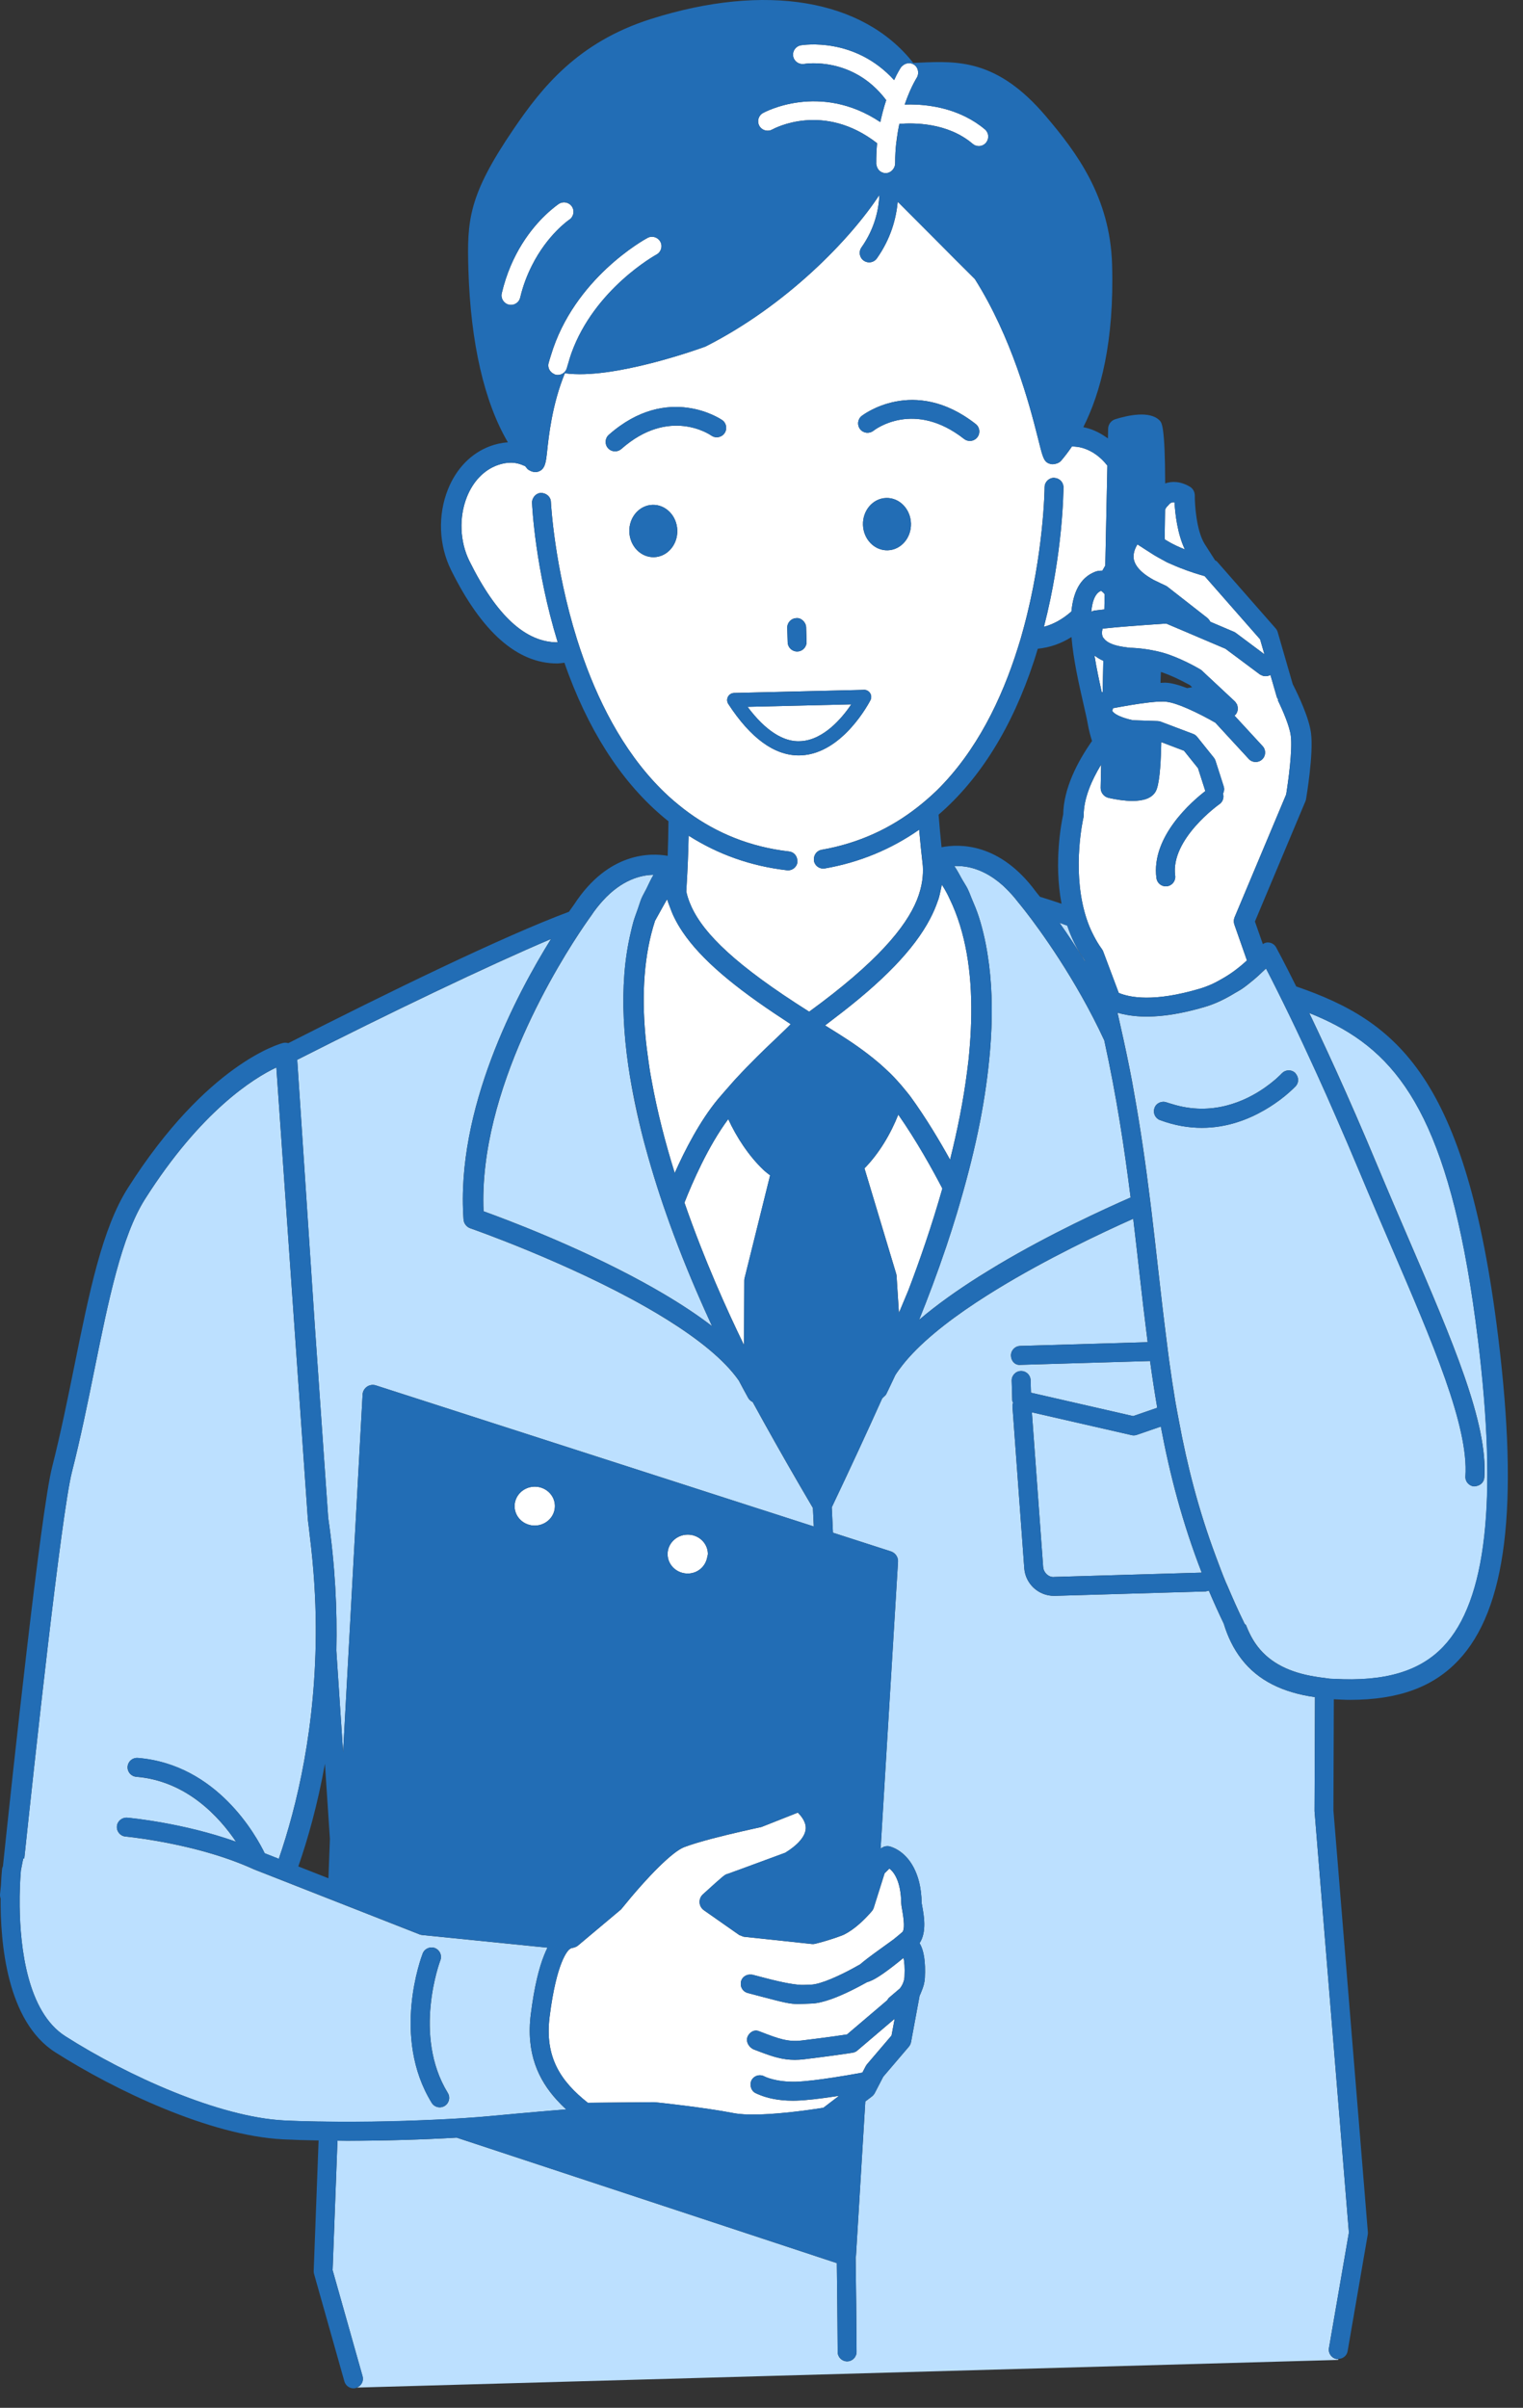 <?xml version="1.0" encoding="utf-8"?>
<svg xmlns="http://www.w3.org/2000/svg" fill="none" height="100%" overflow="visible" preserveAspectRatio="none" style="display: block;" viewBox="0 0 74 117" width="100%">
<rect x="0" y="0" width="74" height="117" fill="#333333" stroke="none"/>
<g id="Chara_blueB">
<g id="Group">
<g id="Vector">
</g>
<g id="Vector_2">
</g>
<g id="Vector_3">
</g>
<g id="Group_2">
<path d="M42.004 56.772L43.544 61.893C43.555 61.929 43.562 61.966 43.564 62.004L43.678 63.796C43.836 63.422 43.99 63.056 44.137 62.699C44.688 61.253 45.276 59.557 45.789 57.752C45.315 56.841 44.538 55.436 43.647 54.162C43.274 55.106 42.708 56.055 42.004 56.772Z" fill="white" id="Vector_4"/>
<path d="M36.164 62.223C36.164 62.183 36.169 62.144 36.179 62.106L37.419 57.113C37.31 57.025 37.2 56.946 37.093 56.845C36.378 56.164 35.794 55.267 35.384 54.38C34.402 55.701 33.63 57.488 33.257 58.439C34.223 61.229 35.345 63.71 36.15 65.358L36.164 62.223Z" fill="white" id="Vector_5"/>
<path d="M37.713 50.453C37.858 50.316 38.005 50.175 38.142 50.042C38.244 49.943 38.343 49.846 38.419 49.766C38.304 49.692 38.207 49.623 38.095 49.551C35.639 47.949 34.058 46.601 33.175 45.294C33.012 45.053 32.872 44.813 32.756 44.574C32.676 44.41 32.61 44.245 32.551 44.08C32.505 43.951 32.449 43.822 32.415 43.692C32.382 43.75 32.347 43.812 32.313 43.871C32.271 43.944 32.231 44.016 32.189 44.091C32.067 44.307 31.945 44.528 31.827 44.744C31.29 46.392 31.179 48.288 31.355 50.273C31.394 50.715 31.45 51.162 31.516 51.611C31.535 51.743 31.552 51.874 31.573 52.006C31.599 52.171 31.631 52.335 31.661 52.5C31.932 54.01 32.326 55.531 32.784 56.998C33.281 55.882 34.009 54.463 34.891 53.401C34.92 53.366 34.947 53.338 34.976 53.303C35.107 53.147 35.233 53.006 35.361 52.86C35.497 52.705 35.633 52.546 35.766 52.402C35.774 52.394 35.781 52.387 35.789 52.378C35.954 52.199 36.115 52.03 36.273 51.867C36.449 51.686 36.614 51.518 36.778 51.356C37.053 51.085 37.309 50.836 37.543 50.615C37.598 50.563 37.661 50.502 37.713 50.453Z" fill="white" id="Vector_6"/>
<path d="M46.017 43.421C45.983 43.356 45.948 43.292 45.911 43.228C45.864 43.145 45.811 43.065 45.761 42.984C45.748 43.067 45.729 43.151 45.711 43.234C45.678 43.388 45.645 43.543 45.596 43.698C45.586 43.728 45.572 43.759 45.562 43.788C45.466 44.074 45.34 44.363 45.187 44.654C44.409 46.138 42.89 47.703 40.529 49.489C40.379 49.602 40.246 49.711 40.089 49.826C40.169 49.877 40.254 49.93 40.338 49.982C40.359 49.995 40.38 50.008 40.401 50.021C40.635 50.167 40.909 50.338 41.202 50.531C41.499 50.727 41.817 50.95 42.143 51.198C42.34 51.348 42.537 51.506 42.735 51.677C42.877 51.799 43.017 51.93 43.156 52.063C43.19 52.096 43.225 52.125 43.259 52.158C43.375 52.272 43.487 52.395 43.599 52.516C43.74 52.669 43.876 52.83 44.009 52.996C44.085 53.092 44.165 53.183 44.238 53.283C44.982 54.307 45.65 55.427 46.162 56.35C46.517 54.938 46.809 53.485 46.992 52.048C47.013 51.882 47.036 51.715 47.054 51.55C47.082 51.293 47.104 51.038 47.124 50.783C47.164 50.282 47.186 49.787 47.192 49.297C47.218 47.228 46.922 45.29 46.144 43.681C46.102 43.594 46.062 43.505 46.017 43.42V43.421Z" fill="white" id="Vector_7"/>
<path d="M53.216 27.782C53.327 27.739 53.444 27.728 53.56 27.731C53.608 27.645 53.657 27.572 53.704 27.481L53.805 22.624C53.482 22.21 53.077 21.91 52.614 21.77C52.427 21.714 52.253 21.697 52.084 21.694C51.908 21.955 51.73 22.187 51.557 22.388C51.484 22.472 51.384 22.518 51.276 22.541C51.205 22.556 51.131 22.568 51.057 22.549C50.9 22.512 50.809 22.45 50.732 22.305C50.672 22.192 50.621 22.026 50.557 21.782C50.531 21.682 50.503 21.573 50.471 21.443C50.456 21.383 50.435 21.3 50.418 21.234C50.025 19.668 49.163 16.402 47.366 13.557C46.822 13.02 46.087 12.281 45.352 11.54C44.779 10.964 44.146 10.328 43.619 9.803C43.542 10.619 43.288 11.588 42.608 12.553C42.519 12.68 42.377 12.748 42.232 12.748C42.141 12.748 42.048 12.721 41.967 12.664C41.759 12.518 41.71 12.23 41.857 12.023C42.499 11.113 42.696 10.194 42.729 9.47C41.317 11.63 38.209 14.849 34.28 16.838C34.039 16.93 29.778 18.469 27.446 18.136C26.823 19.657 26.662 21.195 26.581 21.962C26.575 22.021 26.569 22.064 26.563 22.116C26.536 22.362 26.501 22.544 26.435 22.672C26.378 22.783 26.3 22.865 26.162 22.913C26.111 22.932 26.057 22.94 26.002 22.94C25.991 22.94 25.981 22.934 25.97 22.934C25.894 22.929 25.823 22.906 25.756 22.871C25.711 22.847 25.665 22.823 25.63 22.788C25.59 22.747 25.556 22.694 25.516 22.651C25.3 22.551 25.073 22.482 24.824 22.482C24.616 22.482 24.396 22.521 24.164 22.606C23.513 22.844 22.988 23.391 22.687 24.145C22.295 25.125 22.341 26.318 22.806 27.257C24.129 29.929 25.544 31.218 27.099 31.212C26.002 27.633 25.856 24.574 25.85 24.428C25.846 24.344 25.872 24.267 25.909 24.198C25.983 24.059 26.12 23.957 26.289 23.95C26.551 23.961 26.757 24.136 26.768 24.388C26.771 24.458 26.932 27.54 28.036 31.065C28.086 31.223 28.138 31.383 28.192 31.544C28.244 31.698 28.298 31.853 28.353 32.008C29.202 34.391 30.501 36.866 32.48 38.686C32.642 38.835 32.811 38.978 32.983 39.118C33.142 39.248 33.305 39.375 33.473 39.496C34.814 40.467 36.417 41.153 38.344 41.374C38.569 41.4 38.729 41.586 38.742 41.806C38.744 41.832 38.752 41.857 38.749 41.884C38.722 42.118 38.523 42.291 38.293 42.291C38.275 42.291 38.258 42.291 38.24 42.288C36.488 42.087 34.89 41.518 33.459 40.606C33.442 41.417 33.409 42.264 33.355 43.137C33.351 43.199 33.349 43.259 33.345 43.321C33.365 43.412 33.388 43.503 33.416 43.595C33.462 43.744 33.521 43.896 33.591 44.049C34.199 45.383 35.772 46.924 39.291 49.144C39.297 49.148 39.303 49.159 39.309 49.164C42.604 46.766 44.017 45.051 44.552 43.728C44.617 43.567 44.668 43.413 44.709 43.263C44.753 43.104 44.786 42.949 44.807 42.801C44.843 42.546 44.852 42.305 44.838 42.079C44.769 41.477 44.709 40.888 44.659 40.316C43.299 41.266 41.768 41.904 40.078 42.199C40.051 42.203 40.025 42.206 39.998 42.206C39.779 42.206 39.585 42.049 39.546 41.825C39.543 41.808 39.548 41.792 39.547 41.775C39.532 41.544 39.686 41.333 39.919 41.292C41.769 40.969 43.297 40.227 44.57 39.231C44.732 39.104 44.892 38.974 45.046 38.839C45.207 38.698 45.367 38.557 45.519 38.407C47.458 36.498 48.676 33.949 49.445 31.509C49.496 31.347 49.548 31.185 49.595 31.024C49.643 30.859 49.688 30.695 49.732 30.532C50.719 26.9 50.754 23.746 50.754 23.676C50.754 23.423 50.96 23.217 51.213 23.217C51.222 23.217 51.229 23.222 51.238 23.222C51.48 23.236 51.672 23.433 51.671 23.678C51.671 23.823 51.652 26.85 50.722 30.457C51.187 30.335 51.632 30.086 52.058 29.712C52.144 28.803 52.464 28.075 53.213 27.782H53.216ZM41.931 25.503C41.91 24.801 42.416 24.216 43.059 24.198C43.703 24.179 44.241 24.733 44.262 25.435C44.283 26.137 43.777 26.721 43.134 26.74C42.49 26.759 41.952 26.205 41.931 25.503ZM38.697 30.037C38.916 30.007 39.162 30.228 39.17 30.482L39.191 31.184C39.198 31.438 38.999 31.65 38.745 31.657C38.741 31.657 38.736 31.657 38.731 31.657C38.483 31.657 38.279 31.46 38.272 31.211L38.251 30.509C38.244 30.255 38.443 30.043 38.697 30.036V30.037ZM29.886 21.932C29.759 21.932 29.632 21.879 29.541 21.777C29.373 21.587 29.391 21.296 29.582 21.128C32.456 18.59 35.066 20.395 35.093 20.415C35.3 20.561 35.348 20.849 35.201 21.056C35.054 21.262 34.769 21.311 34.562 21.165C34.479 21.107 32.505 19.773 30.19 21.817C30.103 21.894 29.994 21.932 29.886 21.932ZM30.578 25.837C30.557 25.135 31.062 24.55 31.706 24.532C32.35 24.513 32.888 25.067 32.909 25.769C32.93 26.471 32.424 27.055 31.781 27.074C31.137 27.093 30.599 26.539 30.578 25.837ZM42.294 34.023C42.24 34.127 40.954 36.597 38.943 36.703C38.899 36.705 38.854 36.707 38.81 36.707C37.619 36.707 36.467 35.866 35.386 34.206C35.318 34.101 35.312 33.968 35.37 33.857C35.429 33.746 35.542 33.675 35.667 33.672L41.979 33.521C42.085 33.509 42.214 33.579 42.279 33.682C42.343 33.786 42.349 33.914 42.294 34.023ZM46.841 21.327C44.411 19.424 42.518 20.868 42.439 20.931C42.24 21.086 41.953 21.056 41.794 20.857C41.637 20.66 41.668 20.373 41.865 20.213C41.89 20.193 44.389 18.235 47.409 20.604C47.609 20.76 47.644 21.049 47.487 21.249C47.396 21.365 47.261 21.426 47.125 21.426C47.026 21.426 46.925 21.394 46.841 21.327Z" fill="white" id="Vector_8"/>
<path d="M38.904 36.015C40.02 35.957 40.914 34.888 41.363 34.226L36.323 34.347C37.183 35.498 38.073 36.072 38.904 36.015Z" fill="white" id="Vector_9"/>
<path d="M26.654 17.648C26.601 17.863 26.713 18.072 26.904 18.165C26.933 18.179 26.958 18.198 26.99 18.206C27.027 18.215 27.065 18.22 27.101 18.22C27.307 18.22 27.495 18.08 27.547 17.871C27.565 17.798 27.59 17.73 27.611 17.658C27.657 17.494 27.704 17.331 27.76 17.175C28.885 14.029 31.866 12.387 31.899 12.369C32.122 12.249 32.206 11.971 32.086 11.747C31.966 11.523 31.687 11.439 31.464 11.559C31.314 11.64 27.894 13.522 26.769 17.267C26.731 17.394 26.688 17.517 26.656 17.648H26.654Z" fill="white" id="Vector_10"/>
<path d="M24.722 14.803C24.758 14.812 24.793 14.816 24.828 14.816C25.036 14.816 25.225 14.673 25.275 14.462C25.415 13.868 25.618 13.358 25.842 12.91C26.601 11.396 27.644 10.687 27.657 10.678C27.869 10.539 27.929 10.255 27.791 10.042C27.653 9.829 27.37 9.77 27.157 9.905C27.128 9.924 26.862 10.106 26.507 10.445C25.839 11.083 24.837 12.307 24.38 14.251C24.322 14.498 24.475 14.745 24.722 14.803Z" fill="white" id="Vector_11"/>
<path d="M37.524 6.292C37.628 6.236 40.019 4.942 42.616 6.958C42.587 7.266 42.573 7.591 42.575 7.93C42.575 7.94 42.574 7.948 42.574 7.958C42.574 7.982 42.584 8.003 42.588 8.026C42.624 8.244 42.805 8.413 43.033 8.413H43.037C43.191 8.411 43.32 8.329 43.403 8.211C43.456 8.135 43.493 8.047 43.492 7.948C43.492 7.931 43.494 7.917 43.494 7.9C43.493 7.56 43.514 7.239 43.547 6.932C43.555 6.858 43.568 6.79 43.577 6.718C43.61 6.473 43.649 6.24 43.697 6.02C44.359 5.964 46.031 5.942 47.26 6.988C47.346 7.062 47.452 7.098 47.558 7.098C47.688 7.098 47.817 7.042 47.908 6.936C47.912 6.932 47.912 6.926 47.916 6.922C48.069 6.729 48.045 6.449 47.856 6.288C47.565 6.04 47.257 5.846 46.943 5.687C45.846 5.13 44.683 5.054 43.957 5.08C44.116 4.617 44.277 4.265 44.392 4.046C44.478 3.881 44.54 3.781 44.542 3.778C44.585 3.712 44.602 3.64 44.609 3.567C44.609 3.558 44.609 3.55 44.609 3.541C44.614 3.386 44.548 3.233 44.41 3.142C44.27 3.051 44.102 3.052 43.962 3.119C43.917 3.14 43.878 3.17 43.841 3.206C43.818 3.228 43.792 3.246 43.774 3.273C43.761 3.292 43.678 3.422 43.56 3.649C43.525 3.716 43.483 3.809 43.443 3.893C41.528 1.782 39.024 2.184 38.912 2.201C38.662 2.245 38.496 2.481 38.538 2.731C38.58 2.98 38.817 3.145 39.067 3.107C39.164 3.09 41.444 2.741 43.042 4.845C43.047 4.852 43.055 4.854 43.06 4.86C42.996 5.051 42.936 5.255 42.879 5.476C42.876 5.49 42.872 5.505 42.869 5.519C42.835 5.653 42.801 5.788 42.772 5.932C39.825 3.963 37.096 5.475 37.067 5.494C36.847 5.619 36.772 5.898 36.897 6.119C37.022 6.339 37.302 6.416 37.523 6.292H37.524Z" fill="white" id="Vector_12"/>
<path d="M57.114 26.499C57.267 26.572 57.42 26.637 57.571 26.698C57.204 25.932 57.094 24.932 57.069 24.41C57.051 24.408 57.034 24.406 57.018 24.406C56.911 24.406 56.841 24.458 56.797 24.515C56.778 24.539 56.747 24.575 56.724 24.595C56.676 24.637 56.639 24.698 56.609 24.771C56.605 25.184 56.599 25.637 56.59 26.135C56.594 26.163 56.597 26.189 56.602 26.217C56.768 26.318 56.94 26.415 57.114 26.498V26.499Z" fill="white" id="Vector_13"/>
<path d="M53.663 29.403L53.674 28.872C53.625 28.809 53.578 28.763 53.534 28.735C53.522 28.727 53.508 28.714 53.496 28.708C53.28 28.799 53.151 29.036 53.079 29.359C53.054 29.473 53.035 29.596 53.024 29.729C53.075 29.7 53.13 29.675 53.19 29.667C53.281 29.655 53.393 29.643 53.501 29.631C53.555 29.625 53.601 29.619 53.659 29.613L53.663 29.403Z" fill="white" id="Vector_14"/>
<path d="M53.536 33.648C53.548 33.638 53.564 33.636 53.576 33.627L53.608 32.109C53.443 32.037 53.302 31.949 53.178 31.852C53.285 32.505 53.422 33.144 53.536 33.648Z" fill="white" id="Vector_15"/>
<path d="M62.492 38.607C62.593 37.993 62.807 36.438 62.718 35.752C62.658 35.287 62.352 34.57 62.082 34.01L62.116 34.007C62.077 33.96 62.047 33.905 62.029 33.842L61.838 33.18L61.727 32.796C61.634 32.852 61.524 32.869 61.416 32.852C61.36 32.843 61.307 32.822 61.256 32.792C61.252 32.79 61.247 32.789 61.243 32.786C61.234 32.78 61.223 32.779 61.214 32.772L60.756 32.43L60.065 31.914L59.756 31.684L59.542 31.524L58.995 31.291L58.916 31.258L58.209 30.957L58.2 30.953L57.481 30.647L56.668 30.302C56.622 30.305 56.556 30.309 56.486 30.313C56.354 30.322 56.181 30.333 55.984 30.347C55.831 30.357 55.665 30.369 55.488 30.382C55.458 30.384 55.43 30.386 55.399 30.389C55.231 30.401 55.06 30.414 54.885 30.428C54.801 30.435 54.719 30.441 54.635 30.448C54.55 30.455 54.464 30.462 54.381 30.469C54.298 30.476 54.219 30.483 54.138 30.491C53.962 30.507 53.794 30.523 53.641 30.54C53.62 30.542 53.595 30.545 53.574 30.547C53.539 30.673 53.521 30.839 53.595 30.978C53.603 30.992 53.621 31.003 53.631 31.017C53.719 31.145 53.884 31.25 54.121 31.329C54.261 31.376 54.428 31.412 54.615 31.439C54.635 31.442 54.656 31.444 54.676 31.447C54.759 31.458 54.834 31.473 54.924 31.48C54.927 31.478 55.035 31.48 55.198 31.492C55.272 31.497 55.356 31.505 55.453 31.516C55.541 31.526 55.635 31.538 55.736 31.554C55.804 31.564 55.873 31.577 55.945 31.59C56.104 31.619 56.27 31.654 56.44 31.7C56.559 31.732 56.678 31.768 56.796 31.81C57.621 32.102 58.334 32.537 58.363 32.555L58.589 32.766L59.044 33.191L59.053 33.199L59.507 33.623L59.581 33.692L59.683 33.787L59.96 34.046L60.005 34.088C60.03 34.112 60.044 34.142 60.062 34.17C60.076 34.19 60.094 34.208 60.104 34.23C60.115 34.255 60.118 34.281 60.125 34.307C60.147 34.39 60.149 34.476 60.124 34.558C60.104 34.623 60.073 34.686 60.023 34.739C60.01 34.752 59.993 34.758 59.979 34.77L60.225 35.037L61.348 36.256C61.52 36.443 61.508 36.734 61.322 36.905C61.135 37.077 60.846 37.065 60.675 36.88C60.675 36.88 60.673 36.88 60.673 36.878L59.051 35.117C58.69 34.907 58.188 34.644 57.715 34.436C57.317 34.261 56.946 34.132 56.691 34.103C56.661 34.1 56.625 34.091 56.598 34.091C56.544 34.088 56.478 34.09 56.413 34.091C56.375 34.091 56.341 34.091 56.3 34.093C56.182 34.099 56.052 34.11 55.915 34.124C55.878 34.128 55.84 34.132 55.802 34.137C55.677 34.152 55.551 34.168 55.421 34.187C55.384 34.192 55.348 34.197 55.311 34.202C55.042 34.242 54.78 34.286 54.555 34.327C54.509 34.335 54.469 34.343 54.426 34.35C54.29 34.374 54.167 34.397 54.082 34.413C54.063 34.447 54.059 34.476 54.055 34.505C54.053 34.517 54.041 34.534 54.044 34.543C54.044 34.546 54.052 34.553 54.054 34.556C54.065 34.582 54.096 34.615 54.144 34.653C54.22 34.714 54.345 34.785 54.544 34.857C54.566 34.865 54.586 34.873 54.609 34.88C54.729 34.92 54.866 34.96 55.036 34.997L55.178 35.002L55.432 35.011H55.443L55.928 35.028H55.944L56.253 35.039C56.303 35.041 56.351 35.051 56.398 35.068L56.428 35.079L56.448 35.087L57.971 35.663C58.048 35.691 58.116 35.741 58.167 35.805L58.979 36.818C59.014 36.862 59.041 36.913 59.058 36.965L59.397 38.023L59.456 38.209C59.495 38.332 59.48 38.459 59.424 38.564C59.48 38.749 59.42 38.956 59.254 39.073C59.23 39.09 56.861 40.773 57.1 42.548C57.134 42.8 56.957 43.031 56.706 43.065C56.685 43.068 56.664 43.07 56.644 43.07C56.417 43.07 56.22 42.902 56.189 42.672C55.915 40.639 57.961 38.904 58.565 38.44L58.209 37.329L57.528 36.48L56.45 36.072L56.424 36.062C56.422 36.161 56.42 36.258 56.417 36.355C56.392 37.299 56.321 38.138 56.16 38.445C55.972 38.8 55.531 38.919 55.024 38.919C54.648 38.919 54.236 38.854 53.867 38.772C53.637 38.72 53.474 38.513 53.479 38.277L53.502 37.153C53.03 37.931 52.654 38.801 52.652 39.634C52.652 39.672 52.647 39.71 52.638 39.747C52.631 39.777 52.098 42.123 52.694 44.31C52.759 44.548 52.837 44.784 52.931 45.016C52.993 45.168 53.063 45.317 53.14 45.464C53.257 45.689 53.384 45.909 53.537 46.116C53.564 46.153 53.587 46.194 53.603 46.237L54.358 48.248C54.901 48.476 56.065 48.701 58.282 48.046C58.502 47.981 58.711 47.9 58.911 47.81C59.049 47.747 59.175 47.675 59.303 47.604C59.521 47.483 59.726 47.356 59.912 47.222C60.175 47.033 60.397 46.845 60.586 46.669L59.976 44.927C59.935 44.811 59.939 44.684 59.987 44.571L62.49 38.609L62.492 38.607Z" fill="white" id="Vector_16"/>
<path d="M56.042 28.174C56.099 28.206 56.172 28.235 56.235 28.266C56.334 28.315 56.429 28.365 56.54 28.412C56.567 28.423 56.587 28.436 56.615 28.448C56.654 28.465 56.691 28.486 56.724 28.511L57.059 28.773L57.999 29.508L58.655 30.021C58.692 30.05 58.724 30.084 58.751 30.124L58.815 30.217L59.621 30.56L59.952 30.701C59.986 30.716 60.018 30.733 60.047 30.756L60.258 30.913L60.949 31.429L61.436 31.793L61.226 31.065L60.593 30.344L59.76 29.395L58.531 27.994C58.476 27.979 58.392 27.954 58.312 27.931C57.976 27.832 57.453 27.657 56.905 27.412C56.842 27.384 56.781 27.36 56.718 27.331C56.665 27.306 56.619 27.275 56.567 27.248C56.473 27.2 56.382 27.15 56.293 27.098C56.217 27.054 56.141 27.014 56.069 26.969C55.938 26.888 55.813 26.808 55.693 26.729C55.672 26.716 55.648 26.701 55.628 26.687C55.611 26.676 55.597 26.667 55.58 26.656C55.47 26.584 55.362 26.513 55.264 26.454C55.243 26.487 55.223 26.527 55.203 26.565C55.161 26.646 55.127 26.735 55.104 26.832C55.078 26.941 55.067 27.058 55.09 27.177C55.135 27.408 55.294 27.635 55.555 27.85C55.689 27.961 55.854 28.068 56.043 28.173L56.042 28.174Z" fill="white" id="Vector_17"/>
<path d="M32.438 75.545C32.453 76.067 32.904 76.477 33.444 76.461C33.914 76.447 34.279 76.109 34.36 75.68C34.372 75.616 34.396 75.556 34.394 75.488C34.386 75.227 34.269 74.994 34.087 74.828C33.905 74.663 33.658 74.564 33.388 74.572C32.848 74.588 32.422 75.024 32.437 75.546L32.438 75.545Z" fill="white" id="Vector_18"/>
<path d="M26.961 73.156C26.946 72.634 26.495 72.224 25.955 72.24C25.415 72.256 24.989 72.692 25.004 73.214C25.019 73.736 25.47 74.146 26.01 74.13C26.55 74.114 26.976 73.678 26.961 73.156Z" fill="white" id="Vector_19"/>
<path d="M42.403 96.209C42.288 96.267 42.202 96.299 42.134 96.314C42.056 96.358 41.977 96.401 41.891 96.447C41.729 96.536 41.558 96.624 41.378 96.713C41.352 96.726 41.324 96.738 41.298 96.752C40.999 96.897 40.69 97.034 40.389 97.14C40.043 97.263 39.71 97.348 39.433 97.356L39.112 97.369C38.984 97.374 38.878 97.378 38.78 97.378C38.372 97.378 38.105 97.31 36.985 97.016C36.958 97.009 36.937 97.004 36.909 96.996L36.489 96.885L36.331 96.843C36.15 96.796 36.024 96.647 35.995 96.474C35.991 96.45 35.995 96.425 35.995 96.401C35.995 96.362 35.991 96.323 36.002 96.283C36.06 96.06 36.271 95.925 36.493 95.95C36.516 95.952 36.539 95.948 36.563 95.955L36.989 96.066L37.142 96.106C38.07 96.351 38.714 96.466 39.073 96.45L39.405 96.438C39.642 96.431 39.984 96.322 40.361 96.167C40.653 96.046 40.963 95.898 41.268 95.739C41.327 95.708 41.384 95.677 41.443 95.645C41.563 95.58 41.681 95.515 41.794 95.45C41.838 95.41 41.898 95.361 41.96 95.311C42.086 95.209 42.26 95.078 42.481 94.915C42.726 94.735 43.022 94.521 43.417 94.238C43.564 94.12 43.708 94.001 43.84 93.886C43.902 93.831 43.985 93.618 43.833 92.797C43.807 92.654 43.791 92.545 43.79 92.488C43.773 91.415 43.44 90.972 43.215 90.797L42.981 91.028L42.653 92.07L42.456 92.696C42.437 92.758 42.406 92.815 42.365 92.865C42.338 92.897 42.235 93.017 42.09 93.167C41.95 93.313 41.768 93.485 41.564 93.647C41.452 93.736 41.334 93.82 41.213 93.893C41.109 93.955 41.005 94.012 40.9 94.053C40.698 94.13 40.493 94.198 40.305 94.257C39.93 94.373 39.631 94.448 39.613 94.452C39.557 94.467 39.5 94.471 39.443 94.464L37 94.202L36.504 94.149L36.148 94.111C36.098 94.106 36.054 94.079 36.008 94.059C35.978 94.046 35.943 94.044 35.916 94.025L34.201 92.823C34.077 92.736 34 92.598 33.991 92.448C33.982 92.298 34.041 92.151 34.153 92.05C35.207 91.094 35.213 91.092 35.361 91.055C35.405 91.04 35.673 90.942 36.025 90.813C36.179 90.757 36.347 90.695 36.522 90.63C36.687 90.569 36.855 90.507 37.019 90.447C37.621 90.225 38.155 90.028 38.155 90.028C38.764 89.654 39.137 89.231 39.15 88.843C39.161 88.53 38.935 88.247 38.764 88.079L37.028 88.766L36.997 88.778C36.97 88.785 36.795 88.823 36.531 88.881C36.389 88.913 36.22 88.95 36.034 88.993C35.17 89.191 33.937 89.491 33.24 89.758C32.684 89.972 31.509 91.131 30.175 92.783L28.092 94.532C28.036 94.579 27.97 94.613 27.9 94.632L27.734 94.675C27.711 94.686 27.697 94.71 27.672 94.718C27.591 94.781 27.046 95.303 26.706 97.989C26.455 99.97 27.247 101.138 28.561 102.179L31.791 102.15C31.943 102.163 34.213 102.403 35.645 102.681C35.792 102.71 35.963 102.728 36.148 102.739C36.343 102.75 36.556 102.752 36.777 102.748C36.973 102.744 37.176 102.736 37.382 102.724C38.483 102.656 39.64 102.48 40.007 102.421L40.518 102.031L40.769 101.84C40.686 101.853 40.6 101.866 40.514 101.878C39.884 101.973 39.199 102.059 38.695 102.074C38.637 102.076 38.581 102.077 38.526 102.077C37.764 102.077 37.254 101.929 36.965 101.817C36.822 101.762 36.716 101.713 36.693 101.7C36.557 101.623 36.485 101.486 36.471 101.342C36.467 101.302 36.465 101.263 36.471 101.223C36.48 101.172 36.493 101.121 36.52 101.073C36.614 100.909 36.792 100.825 36.969 100.844C37.03 100.85 37.09 100.868 37.147 100.901C37.147 100.901 37.68 101.178 38.668 101.156C39.158 101.141 39.859 101.049 40.491 100.952C40.718 100.917 40.935 100.882 41.13 100.849C41.232 100.832 41.319 100.817 41.406 100.801C41.486 100.787 41.566 100.773 41.632 100.761C41.763 100.737 41.848 100.721 41.902 100.711L42.063 100.402C42.081 100.369 42.102 100.338 42.126 100.308L42.159 100.269L43.318 98.911L43.469 98.097L42.227 99.154L41.703 99.6L41.657 99.64C41.594 99.695 41.516 99.73 41.434 99.744C41.434 99.744 41.413 99.747 41.381 99.753C41.343 99.759 41.279 99.769 41.195 99.782C41.036 99.806 40.796 99.841 40.464 99.886C40.103 99.935 39.642 99.995 39.067 100.065C38.908 100.085 38.759 100.093 38.616 100.093C38.038 100.093 37.556 99.941 36.973 99.72C36.859 99.677 36.748 99.635 36.624 99.587C36.57 99.566 36.521 99.533 36.478 99.495C36.329 99.366 36.248 99.158 36.319 98.976C36.355 98.885 36.414 98.816 36.481 98.762C36.589 98.676 36.725 98.64 36.87 98.697C36.91 98.713 36.939 98.723 36.977 98.738C37.826 99.068 38.288 99.232 38.955 99.153C39.581 99.077 40.07 99.013 40.438 98.962C40.784 98.914 41.025 98.879 41.156 98.858L41.253 98.775L41.35 98.692L41.777 98.329L42.301 97.883L43.105 97.199C43.134 97.144 43.172 97.094 43.222 97.052L43.724 96.624C43.838 96.476 43.935 96.283 43.947 96.054C43.97 95.608 43.939 95.312 43.901 95.136C43.137 95.767 42.686 96.069 42.402 96.212L42.403 96.209Z" fill="white" id="Vector_20"/>
</g>
<g id="Group_3">
<path d="M54.982 69.736L50.137 68.627L50.686 76.151C50.71 76.422 50.962 76.66 51.227 76.626L58.389 76.417C57.454 74.009 56.841 71.66 56.402 69.32L55.234 69.723C55.186 69.74 55.135 69.748 55.084 69.748C55.05 69.748 55.016 69.744 54.982 69.736Z" fill="#BCE0FF" id="Vector_21"/>
<path d="M52.7 46.648C52.322 46.126 52.051 45.558 51.856 44.977C51.725 44.929 51.605 44.886 51.48 44.841C51.849 45.36 52.279 46.003 52.731 46.734L52.7 46.648Z" fill="#BCE0FF" id="Vector_22"/>
<path d="M15.948 73.761C16.284 76.069 16.389 78.221 16.342 80.201L16.67 85.151L17.618 67.764C17.626 67.611 17.705 67.47 17.832 67.382C17.959 67.295 18.118 67.271 18.266 67.32L33.305 72.166L33.804 72.327L34.346 72.502L36.111 73.071L36.606 73.231L37.101 73.39L39.54 74.176C39.515 73.636 39.5 73.321 39.499 73.296C39.499 73.291 39.501 73.286 39.501 73.281C38.634 71.809 37.845 70.428 37.122 69.126C36.954 68.823 36.791 68.527 36.63 68.233C36.611 68.198 36.592 68.163 36.573 68.129C36.485 68.086 36.407 68.025 36.356 67.934C36.327 67.882 36.248 67.739 36.137 67.534C36.069 67.408 35.992 67.264 35.899 67.087C35.195 66.075 33.929 65.075 32.456 64.151C32.278 64.039 32.097 63.929 31.913 63.819C31.751 63.722 31.587 63.627 31.421 63.532C27.573 61.336 22.93 59.712 22.855 59.687C22.667 59.623 22.536 59.452 22.522 59.253C22.14 53.895 25.09 48.329 26.773 45.627C23.69 46.936 18.89 49.24 14.441 51.498L15.305 64.548L15.947 73.763L15.948 73.761Z" fill="#BCE0FF" id="Vector_23"/>
<path d="M63.871 88.005L63.892 82.467C62.313 82.243 61.126 81.654 60.33 80.628C59.938 80.123 59.656 79.541 59.459 78.894C59.202 78.357 58.959 77.823 58.736 77.293C58.678 77.302 58.627 77.329 58.567 77.331L51.254 77.545C51.239 77.545 51.225 77.545 51.21 77.545C50.464 77.545 49.835 76.973 49.769 76.225L49.194 68.356C49.189 68.287 49.202 68.223 49.224 68.162C49.213 68.125 49.186 68.096 49.184 68.057L49.156 67.093C49.149 66.839 49.348 66.627 49.602 66.62C49.607 66.62 49.611 66.62 49.616 66.62C49.864 66.62 50.068 66.817 50.075 67.066L50.093 67.674L55.057 68.811L56.228 68.407C56.099 67.65 55.983 66.894 55.879 66.135L49.594 66.32C49.312 66.353 49.129 66.129 49.121 65.875C49.114 65.621 49.313 65.409 49.567 65.402L55.763 65.22C55.617 64.075 55.483 62.925 55.353 61.761C55.259 60.923 55.163 60.076 55.061 59.221C53.558 59.89 50.874 61.154 48.412 62.664C48.254 62.761 48.098 62.858 47.942 62.957C47.767 63.068 47.593 63.181 47.421 63.294C45.953 64.265 44.649 65.311 43.838 66.349C43.714 66.508 43.598 66.666 43.498 66.824C43.457 66.912 43.422 66.987 43.386 67.064C43.215 67.429 43.098 67.668 43.062 67.741C43.034 67.798 42.985 67.833 42.941 67.873C42.915 67.897 42.897 67.929 42.866 67.946C42.135 69.575 41.322 71.334 40.413 73.245C40.413 73.247 40.414 73.25 40.415 73.252C40.416 73.282 40.437 73.719 40.472 74.478L43.289 75.386C43.338 75.402 43.383 75.427 43.423 75.455C43.559 75.552 43.642 75.713 43.632 75.888L43.544 77.346L43.313 81.16L43.224 82.623L43.145 83.922L42.787 89.835C42.9 89.736 43.047 89.689 43.198 89.714C43.241 89.721 43.943 89.877 44.397 90.753C44.606 91.156 44.769 91.698 44.781 92.475C44.783 92.496 44.795 92.551 44.807 92.62C44.891 93.078 45.039 93.882 44.679 94.422C44.89 94.769 44.977 95.332 44.937 96.105C44.924 96.348 44.86 96.556 44.779 96.748C44.748 96.823 44.721 96.903 44.683 96.97L44.266 99.224C44.25 99.31 44.212 99.39 44.156 99.456L42.915 100.911L42.504 101.704C42.47 101.768 42.422 101.825 42.364 101.87L42.044 102.114L41.737 107.189L41.676 108.203L41.619 109.137L41.59 109.621C41.589 109.639 41.578 109.655 41.574 109.673C41.595 111.231 41.61 112.773 41.619 114.28C41.62 114.534 41.416 114.741 41.162 114.743H41.16C40.907 114.743 40.702 114.539 40.701 114.286C40.693 112.872 40.679 111.428 40.66 109.969L22.189 103.872C20.633 103.964 18.714 104.024 16.864 104.024C16.705 104.024 16.555 104.02 16.397 104.019L16.161 110.312L17.617 115.468C17.682 115.698 17.556 115.931 17.338 116.016L65.019 114.673L65.026 114.628C64.999 114.628 64.973 114.635 64.946 114.63C64.696 114.587 64.528 114.349 64.571 114.099L65.54 108.486L63.871 88.008V88.005Z" fill="#BCE0FF" id="Vector_24"/>
<path d="M48.068 61.719C48.223 61.624 48.377 61.529 48.532 61.437C51.029 59.955 53.59 58.776 54.934 58.188C54.631 55.778 54.25 53.267 53.654 50.552C52.255 47.538 50.491 45.141 49.822 44.281C49.655 44.066 49.556 43.947 49.548 43.937C49.521 43.9 49.494 43.874 49.467 43.838C49.268 43.578 49.07 43.36 48.873 43.169C48.827 43.125 48.781 43.077 48.736 43.036C48.595 42.909 48.455 42.798 48.317 42.701C47.644 42.228 47.024 42.088 46.549 42.081C46.487 42.081 46.423 42.077 46.367 42.081C46.513 42.291 46.629 42.522 46.755 42.745C46.841 42.897 46.941 43.039 47.019 43.196C47.037 43.232 47.05 43.271 47.068 43.307C47.121 43.418 47.159 43.537 47.208 43.651C47.335 43.948 47.461 44.245 47.561 44.558C47.669 44.893 47.758 45.239 47.837 45.591C47.922 45.973 47.986 46.365 48.039 46.763C48.043 46.796 48.05 46.828 48.054 46.862C48.223 48.191 48.225 49.596 48.106 51.03C48.009 52.192 47.841 53.368 47.611 54.534C47.351 55.85 47.022 57.143 46.661 58.383C46.606 58.572 46.552 58.763 46.495 58.95C46.329 59.498 46.158 60.035 45.984 60.553C45.538 61.878 45.078 63.094 44.658 64.133C45.514 63.402 46.514 62.695 47.556 62.035C47.725 61.928 47.897 61.824 48.068 61.719Z" fill="#BCE0FF" id="Vector_25"/>
<path d="M23.494 58.858C24.558 59.241 28.015 60.538 31.223 62.292C31.384 62.38 31.545 62.469 31.705 62.56C31.884 62.662 32.062 62.764 32.238 62.868C33.08 63.366 33.884 63.892 34.597 64.441C34.479 64.186 34.355 63.91 34.232 63.635C33.679 62.402 33.086 60.976 32.528 59.429C32.109 58.267 31.716 57.041 31.375 55.788C31.349 55.691 31.32 55.594 31.295 55.496C30.969 54.26 30.704 53.005 30.525 51.758C30.308 50.246 30.228 48.754 30.337 47.339C30.39 46.645 30.492 45.973 30.644 45.324C30.686 45.146 30.725 44.968 30.775 44.794C30.83 44.603 30.901 44.421 30.966 44.236C30.979 44.199 30.99 44.162 31.004 44.126C31.06 43.972 31.103 43.812 31.166 43.662C31.234 43.5 31.327 43.352 31.404 43.196C31.518 42.965 31.621 42.728 31.754 42.509C31.142 42.517 30.207 42.75 29.284 43.775C29.093 43.987 28.902 44.223 28.715 44.509C28.711 44.515 28.707 44.519 28.703 44.525C28.693 44.539 28.574 44.703 28.389 44.974C27.233 46.668 23.236 52.974 23.495 58.859L23.494 58.858Z" fill="#BCE0FF" id="Vector_26"/>
<path d="M71.808 65.06C70.579 55.06 68.322 51.63 64.933 49.83C64.511 49.606 64.071 49.406 63.613 49.223C63.662 49.326 63.709 49.422 63.761 49.53C63.833 49.681 63.91 49.844 63.986 50.005C63.995 50.025 64.004 50.044 64.014 50.064C64.161 50.376 64.314 50.703 64.474 51.05C64.62 51.366 64.77 51.694 64.926 52.037C65.527 53.363 66.198 54.895 66.919 56.625C67.431 57.854 67.944 59.046 68.438 60.191C70.596 65.205 72.301 69.166 72.121 71.8C72.105 72.038 71.907 72.199 71.678 72.22C71.662 72.221 71.648 72.228 71.631 72.228C71.378 72.21 71.186 71.991 71.204 71.738C71.369 69.325 69.62 65.26 67.594 60.554C67.1 59.406 66.585 58.21 66.072 56.978C65.668 56.01 65.287 55.126 64.919 54.284C64.766 53.935 64.613 53.584 64.468 53.257C64.309 52.901 64.158 52.566 64.008 52.236C63.52 51.162 63.077 50.218 62.699 49.436C62.616 49.264 62.545 49.119 62.468 48.962C62.442 48.909 62.416 48.855 62.391 48.804C62.386 48.794 62.381 48.783 62.376 48.773C62.267 48.55 62.165 48.343 62.069 48.153C61.966 47.947 61.866 47.748 61.781 47.58C61.681 47.384 61.589 47.205 61.514 47.061C61.46 47.116 61.382 47.185 61.319 47.245C61.198 47.362 61.072 47.478 60.92 47.607C60.908 47.617 60.893 47.627 60.881 47.637C60.717 47.773 60.548 47.912 60.35 48.048C60.24 48.124 60.107 48.191 59.987 48.264C59.561 48.523 59.091 48.765 58.548 48.926C56.796 49.446 55.587 49.466 54.765 49.318C54.595 49.287 54.436 49.252 54.298 49.21C54.351 49.434 54.396 49.651 54.447 49.872C54.449 49.881 54.451 49.889 54.453 49.898C54.655 50.79 54.84 51.666 55 52.516C55.03 52.677 55.056 52.833 55.085 52.993C55.42 54.845 55.671 56.61 55.883 58.325C55.904 58.496 55.926 58.668 55.947 58.837C56.062 59.789 56.167 60.727 56.271 61.658C56.406 62.867 56.542 64.037 56.69 65.193C56.729 65.498 56.765 65.807 56.807 66.109C56.899 66.78 56.999 67.445 57.109 68.106C57.16 68.412 57.222 68.716 57.278 69.02C57.682 71.216 58.24 73.391 59.073 75.621C59.082 75.646 59.092 75.672 59.101 75.697C59.25 76.092 59.394 76.487 59.562 76.887C59.586 76.943 59.615 77.002 59.639 77.058C59.894 77.656 60.156 78.256 60.458 78.868C60.462 78.875 60.461 78.883 60.464 78.891C60.49 78.919 60.518 78.945 60.545 78.972C60.694 79.361 60.88 79.715 61.118 80.021C61.726 80.804 62.655 81.271 63.9 81.471C64.051 81.495 64.202 81.52 64.362 81.536C64.453 81.545 64.529 81.566 64.623 81.573C64.69 81.578 64.751 81.576 64.817 81.58C67.285 81.719 68.986 81.221 70.135 80.009C72.227 77.801 72.776 72.911 71.811 65.061L71.808 65.06ZM56.364 54.429C56.132 54.343 56.014 54.089 56.091 53.856C56.093 53.85 56.091 53.844 56.094 53.838C56.182 53.6 56.445 53.479 56.685 53.567C56.773 53.6 56.858 53.62 56.945 53.647C58.903 54.261 60.52 53.504 61.443 52.859C61.64 52.721 61.806 52.591 61.937 52.479C61.964 52.456 61.992 52.432 62.016 52.411C62.17 52.274 62.262 52.177 62.28 52.158C62.323 52.113 62.372 52.078 62.426 52.054C62.59 51.979 62.79 52.003 62.929 52.132C62.944 52.146 62.951 52.165 62.964 52.18C63.108 52.354 63.113 52.609 62.956 52.78C62.929 52.81 62.738 53.004 62.436 53.254C62.297 53.369 62.132 53.491 61.943 53.623C61.792 53.728 61.628 53.831 61.447 53.936C60.667 54.389 59.629 54.803 58.396 54.803C57.763 54.803 57.083 54.695 56.365 54.428L56.364 54.429Z" fill="#BCE0FF" id="Vector_27"/>
<path d="M19.726 103.055C20.215 103.04 20.687 103.022 21.144 103.001C21.624 102.979 22.079 102.954 22.502 102.927C22.966 102.897 23.404 102.865 23.774 102.829C24.718 102.74 25.516 102.669 26.195 102.61C26.449 102.588 26.69 102.568 26.906 102.55C27.124 102.532 27.331 102.515 27.51 102.501C27.351 102.356 27.199 102.201 27.052 102.04C26.163 101.064 25.551 99.771 25.791 97.873C25.962 96.523 26.193 95.619 26.437 95.01C26.491 94.875 26.546 94.749 26.601 94.642L26.082 94.59L24.66 94.446L20.511 94.027C20.469 94.023 20.428 94.013 20.389 93.998L17.248 92.764L16.825 92.598L16.762 92.573L16.382 92.424L16.275 92.382L15.92 92.243L14.175 91.557L13.702 91.371L13.233 91.187L12.354 90.842C12.354 90.842 12.347 90.837 12.343 90.835C12.339 90.833 12.335 90.835 12.331 90.832C10.702 90.088 8.862 89.673 7.605 89.454C6.712 89.299 6.111 89.242 6.097 89.241C5.845 89.219 5.658 88.995 5.68 88.742C5.702 88.489 5.931 88.308 6.179 88.325C6.304 88.337 8.884 88.575 11.469 89.495C10.663 88.301 9.073 86.537 6.621 86.338C6.368 86.317 6.18 86.096 6.2 85.843C6.221 85.59 6.436 85.405 6.695 85.422C10.551 85.735 12.46 89.225 12.861 90.055L13.546 90.324C14.414 87.805 15.367 83.912 15.344 79.041C15.338 77.648 15.244 76.172 15.052 74.629C15.02 74.375 14.999 74.127 14.961 73.869L13.427 51.87C12.323 52.393 9.769 53.977 7.048 58.263C5.902 60.067 5.267 63.203 4.594 66.525C4.262 68.161 3.92 69.852 3.493 71.533C2.982 73.546 1.672 85.645 1.18 90.305L1.131 90.312C1.131 90.312 1.078 90.535 1.012 90.903C1.012 90.907 1.014 90.911 1.013 90.916C1.011 90.933 0.966 91.421 0.956 92.143C0.954 92.3 0.954 92.466 0.956 92.643C0.98 94.629 1.326 97.767 3.174 98.946C6.19 100.869 10.646 102.88 13.804 103.038C14.339 103.065 14.919 103.08 15.513 103.091C15.668 103.094 15.824 103.096 15.981 103.098C16.132 103.1 16.278 103.103 16.431 103.104C17.524 103.11 18.648 103.092 19.724 103.059L19.726 103.055ZM20.539 94.923C20.63 94.688 20.896 94.571 21.133 94.66C21.37 94.752 21.488 95.017 21.397 95.254C21.383 95.29 20.033 98.89 21.758 101.699C21.891 101.915 21.823 102.198 21.607 102.331C21.532 102.377 21.449 102.399 21.367 102.399C21.213 102.399 21.062 102.321 20.975 102.179C19.008 98.977 20.476 95.087 20.539 94.923Z" fill="#BCE0FF" id="Vector_28"/>
</g>
<g id="Group_4">
<path d="M31.706 24.531C31.062 24.55 30.557 25.134 30.578 25.836C30.599 26.538 31.137 27.092 31.781 27.073C32.425 27.054 32.93 26.47 32.909 25.768C32.888 25.066 32.35 24.512 31.706 24.531Z" fill="#226DB5" id="Vector_29"/>
<path d="M43.059 24.198C42.415 24.217 41.91 24.802 41.931 25.503C41.952 26.205 42.49 26.759 43.134 26.74C43.778 26.721 44.283 26.137 44.262 25.435C44.241 24.733 43.703 24.179 43.059 24.198Z" fill="#226DB5" id="Vector_30"/>
<path d="M42.438 20.932C42.518 20.869 44.411 19.424 46.84 21.328C46.924 21.394 47.024 21.427 47.123 21.427C47.26 21.427 47.394 21.366 47.485 21.25C47.642 21.051 47.607 20.762 47.407 20.605C44.388 18.237 41.889 20.195 41.863 20.214C41.666 20.373 41.635 20.66 41.792 20.858C41.951 21.057 42.239 21.087 42.438 20.932Z" fill="#226DB5" id="Vector_31"/>
<path d="M29.581 21.127C29.391 21.295 29.373 21.586 29.54 21.776C29.631 21.879 29.758 21.931 29.885 21.931C29.993 21.931 30.102 21.893 30.189 21.816C32.503 19.772 34.478 21.106 34.561 21.164C34.768 21.31 35.053 21.261 35.2 21.055C35.347 20.848 35.299 20.561 35.092 20.414C35.065 20.393 32.454 18.589 29.581 21.127Z" fill="#226DB5" id="Vector_32"/>
<path d="M38.729 31.658C38.729 31.658 38.738 31.658 38.743 31.658C38.997 31.651 39.197 31.439 39.189 31.185L39.168 30.483C39.161 30.229 38.914 30.007 38.695 30.038C38.441 30.045 38.241 30.257 38.249 30.511L38.27 31.213C38.277 31.462 38.481 31.658 38.729 31.658Z" fill="#226DB5" id="Vector_33"/>
<path d="M38.943 36.703C40.954 36.598 42.24 34.128 42.294 34.023C42.349 33.915 42.343 33.786 42.279 33.682C42.214 33.578 42.085 33.509 41.979 33.521L35.667 33.672C35.542 33.675 35.429 33.745 35.37 33.857C35.312 33.967 35.318 34.1 35.386 34.206C36.468 35.866 37.619 36.707 38.81 36.707C38.854 36.707 38.898 36.705 38.943 36.703ZM41.364 34.226C40.915 34.888 40.021 35.957 38.905 36.015C38.073 36.072 37.184 35.498 36.324 34.347L41.364 34.226Z" fill="#226DB5" id="Vector_34"/>
<path d="M65.594 82.599C67.94 82.599 69.627 81.983 70.851 80.69C73.192 78.22 73.809 73.215 72.791 64.939C71.239 52.314 67.889 49.625 62.981 47.933C62.371 46.705 62.013 46.049 62.004 46.033C61.929 45.896 61.789 45.807 61.632 45.797C61.53 45.787 61.44 45.823 61.359 45.875L60.975 44.778L63.427 38.939C63.442 38.904 63.452 38.867 63.459 38.83C63.474 38.741 63.831 36.625 63.7 35.624C63.603 34.876 63.101 33.811 62.811 33.243L62.08 30.712C62.061 30.648 62.029 30.588 61.984 30.537L59.129 27.283C59.105 27.256 59.068 27.249 59.04 27.228L58.52 26.413C58.126 25.754 58.05 24.505 58.053 24.079C58.054 23.9 57.961 23.735 57.807 23.645C57.352 23.38 56.941 23.378 56.614 23.489C56.605 20.701 56.451 20.54 56.341 20.429C55.861 19.941 54.787 20.184 54.189 20.371C53.986 20.435 53.846 20.621 53.842 20.834L53.832 21.302C53.543 21.097 53.237 20.924 52.899 20.823C52.816 20.798 52.727 20.776 52.635 20.757C53.469 19.116 54.145 16.618 54.034 12.852C53.938 9.581 52.317 7.411 50.805 5.634C48.456 2.875 46.538 2.963 44.681 3.044L44.373 3.057C41.935 -0.042 37.199 -0.844 31.626 0.923C28.061 2.052 26.314 4.274 24.957 6.268C22.75 9.509 22.688 10.706 22.759 13.105C22.863 16.671 23.54 19.563 24.678 21.494C24.358 21.515 24.066 21.586 23.823 21.676C22.904 22.013 22.173 22.759 21.765 23.779C21.265 25.032 21.321 26.497 21.917 27.699C23.412 30.719 25.138 32.238 27.064 32.238C27.183 32.238 27.305 32.215 27.425 32.204C27.494 32.402 27.564 32.6 27.639 32.8C28.813 35.907 30.45 38.292 32.479 39.907C32.474 40.449 32.462 41.009 32.441 41.586C31.642 41.445 29.565 41.376 27.888 43.961C27.863 43.994 27.77 44.123 27.643 44.305C24.403 45.515 18.866 48.22 14.008 50.689C13.925 50.666 13.839 50.657 13.754 50.679C13.605 50.717 10.055 51.678 6.211 57.731C4.967 59.689 4.344 62.765 3.622 66.327C3.293 67.951 2.953 69.63 2.532 71.288C1.979 73.465 0.592 86.402 0.143 90.681C0.123 90.724 0.105 90.769 0.1 90.819C0.094 90.872 0.067 91.158 0.048 91.595C0.024 91.823 0.008 91.98 0.002 92.036C-0.006 92.112 0.008 92.185 0.032 92.253C0.013 94.365 0.321 98.216 2.681 99.721C5.57 101.563 10.205 103.778 13.76 103.955C14.299 103.982 14.882 103.999 15.48 104.009L15.242 110.349C15.241 110.397 15.246 110.446 15.259 110.492L16.734 115.718C16.791 115.92 16.976 116.053 17.176 116.053C17.217 116.053 17.259 116.047 17.301 116.035C17.315 116.031 17.326 116.021 17.339 116.015C17.557 115.93 17.683 115.697 17.618 115.467L16.162 110.311L16.398 104.018C16.555 104.018 16.706 104.023 16.865 104.023C18.715 104.023 20.634 103.963 22.19 103.871L40.661 109.968C40.68 111.427 40.694 112.872 40.702 114.285C40.702 114.538 40.909 114.742 41.161 114.742H41.163C41.417 114.74 41.621 114.533 41.62 114.279C41.612 112.772 41.596 111.229 41.575 109.672C41.578 109.654 41.589 109.638 41.591 109.62L41.62 109.136L41.677 108.202L41.738 107.188L42.045 102.113L42.365 101.869C42.423 101.824 42.471 101.767 42.505 101.703L42.916 100.91L44.157 99.455C44.214 99.389 44.252 99.309 44.267 99.223L44.684 96.969C44.722 96.902 44.749 96.822 44.78 96.747C44.861 96.555 44.926 96.347 44.938 96.104C44.978 95.332 44.892 94.768 44.68 94.421C45.04 93.881 44.892 93.077 44.808 92.619C44.795 92.551 44.784 92.495 44.782 92.474C44.77 91.697 44.608 91.155 44.398 90.752C43.943 89.876 43.242 89.721 43.199 89.713C43.048 89.688 42.901 89.735 42.788 89.834L43.146 83.921L43.225 82.622L43.314 81.159L43.545 77.345L43.633 75.887C43.643 75.712 43.561 75.552 43.424 75.454C43.383 75.425 43.339 75.401 43.29 75.385L40.473 74.477C40.438 73.718 40.417 73.281 40.416 73.251C40.416 73.249 40.414 73.246 40.414 73.244C41.323 71.333 42.135 69.574 42.867 67.945C42.897 67.927 42.915 67.896 42.942 67.872C42.986 67.832 43.035 67.796 43.063 67.74C43.099 67.667 43.216 67.428 43.387 67.063C43.423 66.986 43.458 66.912 43.499 66.823C43.599 66.665 43.715 66.507 43.839 66.348C44.65 65.31 45.954 64.265 47.422 63.293C47.594 63.18 47.767 63.067 47.943 62.956C48.098 62.857 48.255 62.76 48.413 62.663C50.875 61.153 53.559 59.889 55.062 59.22C55.164 60.075 55.26 60.921 55.354 61.76C55.484 62.924 55.618 64.074 55.764 65.219L49.568 65.401C49.315 65.408 49.115 65.62 49.122 65.874C49.13 66.128 49.313 66.353 49.595 66.319L55.88 66.134C55.984 66.893 56.1 67.649 56.229 68.406L55.058 68.81L50.094 67.673L50.076 67.065C50.069 66.816 49.865 66.619 49.617 66.619C49.612 66.619 49.608 66.619 49.603 66.619C49.35 66.626 49.15 66.838 49.157 67.092L49.185 68.056C49.186 68.096 49.214 68.125 49.225 68.161C49.202 68.221 49.19 68.286 49.195 68.355L49.77 76.224C49.836 76.972 50.465 77.544 51.211 77.544C51.226 77.544 51.24 77.544 51.255 77.544L58.568 77.33C58.628 77.328 58.679 77.301 58.737 77.292C58.959 77.822 59.202 78.356 59.46 78.893C59.657 79.54 59.939 80.123 60.331 80.627C61.127 81.652 62.314 82.242 63.893 82.466L63.872 88.004L65.541 108.482L64.572 114.095C64.529 114.345 64.697 114.583 64.947 114.626C64.975 114.631 65 114.624 65.027 114.624C65.244 114.622 65.439 114.473 65.478 114.251L66.457 108.58C66.463 108.542 66.465 108.503 66.462 108.465L64.789 87.969L64.809 82.57C65.076 82.584 65.343 82.599 65.594 82.599ZM60.541 78.97C60.514 78.943 60.487 78.917 60.46 78.889C60.457 78.882 60.458 78.874 60.454 78.866C60.152 78.255 59.89 77.655 59.635 77.056C59.611 76.999 59.581 76.941 59.558 76.885C59.39 76.485 59.246 76.09 59.097 75.695C59.087 75.67 59.078 75.644 59.069 75.619C58.236 73.389 57.678 71.214 57.274 69.018C57.218 68.714 57.156 68.41 57.105 68.104C56.995 67.443 56.895 66.778 56.803 66.107C56.762 65.805 56.725 65.496 56.686 65.191C56.539 64.035 56.403 62.865 56.267 61.656C56.163 60.725 56.057 59.787 55.943 58.835C55.923 58.665 55.9 58.493 55.879 58.323C55.667 56.609 55.416 54.843 55.081 52.991C55.052 52.832 55.026 52.675 54.996 52.514C54.836 51.664 54.651 50.788 54.449 49.896C54.447 49.887 54.445 49.879 54.443 49.87C54.393 49.649 54.348 49.432 54.294 49.208C54.432 49.25 54.591 49.285 54.761 49.316C55.583 49.464 56.792 49.443 58.544 48.924C59.087 48.763 59.557 48.521 59.983 48.262C60.103 48.189 60.236 48.122 60.346 48.046C60.543 47.91 60.713 47.771 60.877 47.635C60.889 47.625 60.904 47.615 60.916 47.605C61.068 47.477 61.194 47.36 61.315 47.243C61.378 47.182 61.456 47.114 61.51 47.059C61.585 47.203 61.677 47.382 61.777 47.578C61.863 47.746 61.962 47.945 62.065 48.151C62.16 48.342 62.263 48.548 62.372 48.771C62.377 48.781 62.382 48.792 62.387 48.802C62.412 48.854 62.438 48.907 62.464 48.96C62.541 49.117 62.612 49.262 62.695 49.434C63.073 50.216 63.515 51.16 64.004 52.234C64.154 52.563 64.305 52.899 64.464 53.255C64.61 53.582 64.763 53.933 64.915 54.282C65.283 55.124 65.664 56.008 66.068 56.976C66.582 58.208 67.096 59.404 67.59 60.552C69.616 65.258 71.365 69.323 71.2 71.736C71.182 71.989 71.374 72.209 71.627 72.226C71.643 72.226 71.658 72.219 71.674 72.218C71.903 72.197 72.101 72.037 72.117 71.798C72.297 69.163 70.593 65.202 68.434 60.189C67.941 59.043 67.428 57.851 66.915 56.623C66.194 54.893 65.523 53.361 64.922 52.035C64.766 51.691 64.616 51.363 64.47 51.048C64.31 50.701 64.157 50.375 64.01 50.062C64.001 50.042 63.992 50.023 63.982 50.003C63.906 49.843 63.829 49.679 63.757 49.528C63.706 49.42 63.659 49.324 63.609 49.221C64.067 49.404 64.507 49.604 64.929 49.828C68.318 51.628 70.575 55.057 71.804 65.058C72.769 72.909 72.221 77.798 70.128 80.006C68.979 81.218 67.278 81.715 64.81 81.577C64.744 81.573 64.683 81.575 64.616 81.57C64.522 81.563 64.446 81.542 64.355 81.533C64.194 81.517 64.043 81.493 63.893 81.468C62.648 81.267 61.719 80.801 61.111 80.018C60.873 79.712 60.687 79.358 60.538 78.969L60.541 78.97ZM48.532 61.437C48.376 61.529 48.222 61.624 48.068 61.719C47.897 61.824 47.726 61.928 47.557 62.035C46.515 62.695 45.515 63.401 44.659 64.133C45.079 63.094 45.539 61.878 45.985 60.553C46.159 60.035 46.33 59.498 46.496 58.95C46.553 58.764 46.606 58.573 46.662 58.383C47.023 57.143 47.353 55.85 47.612 54.534C47.842 53.368 48.01 52.192 48.107 51.03C48.226 49.596 48.224 48.191 48.055 46.862C48.051 46.829 48.044 46.797 48.04 46.763C47.987 46.365 47.923 45.972 47.838 45.591C47.76 45.239 47.67 44.893 47.562 44.558C47.462 44.245 47.336 43.947 47.209 43.651C47.16 43.538 47.122 43.418 47.069 43.307C47.052 43.271 47.038 43.232 47.02 43.196C46.943 43.039 46.842 42.896 46.756 42.745C46.63 42.522 46.514 42.291 46.368 42.081C46.424 42.078 46.489 42.081 46.55 42.081C47.026 42.088 47.645 42.228 48.318 42.701C48.456 42.798 48.596 42.909 48.737 43.036C48.783 43.077 48.829 43.125 48.874 43.169C49.071 43.36 49.27 43.579 49.468 43.838C49.495 43.873 49.522 43.9 49.549 43.937C49.557 43.946 49.656 44.066 49.823 44.281C50.492 45.141 52.256 47.538 53.655 50.552C54.252 53.267 54.632 55.778 54.935 58.188C53.591 58.775 51.029 59.955 48.532 61.437ZM29.283 43.774C30.206 42.749 31.141 42.516 31.753 42.508C31.619 42.727 31.516 42.964 31.403 43.195C31.326 43.352 31.233 43.5 31.165 43.661C31.102 43.811 31.059 43.972 31.003 44.125C30.99 44.161 30.978 44.199 30.965 44.235C30.9 44.42 30.829 44.602 30.774 44.793C30.724 44.967 30.685 45.145 30.643 45.323C30.491 45.971 30.389 46.644 30.336 47.338C30.227 48.754 30.308 50.245 30.524 51.757C30.635 52.534 30.79 53.312 30.962 54.089C30.963 54.096 30.965 54.103 30.967 54.109C31.07 54.572 31.173 55.036 31.294 55.495C31.32 55.593 31.348 55.689 31.374 55.787C31.715 57.04 32.107 58.266 32.527 59.428C33.085 60.975 33.679 62.4 34.231 63.634C34.354 63.909 34.478 64.185 34.596 64.44C33.883 63.891 33.079 63.365 32.237 62.867C32.061 62.763 31.883 62.661 31.704 62.559C31.544 62.468 31.384 62.38 31.222 62.291C28.014 60.537 24.558 59.24 23.493 58.857C23.234 52.972 27.231 46.666 28.387 44.972C28.572 44.701 28.691 44.537 28.701 44.523C28.705 44.517 28.709 44.513 28.713 44.507C28.9 44.221 29.091 43.985 29.282 43.773L29.283 43.774ZM38.239 42.289C38.257 42.291 38.274 42.292 38.292 42.292C38.522 42.292 38.721 42.119 38.748 41.885C38.751 41.858 38.743 41.833 38.741 41.807C38.728 41.588 38.569 41.401 38.343 41.375C36.416 41.154 34.813 40.468 33.472 39.497C33.304 39.376 33.142 39.249 32.982 39.119C32.81 38.979 32.641 38.836 32.479 38.687C30.5 36.867 29.202 34.392 28.352 32.009C28.297 31.854 28.242 31.699 28.191 31.545C28.137 31.385 28.085 31.225 28.035 31.066C26.931 27.541 26.77 24.459 26.767 24.389C26.756 24.136 26.55 23.961 26.288 23.951C26.119 23.958 25.982 24.06 25.908 24.199C25.871 24.269 25.845 24.345 25.849 24.429C25.855 24.576 26 27.635 27.098 31.213C25.543 31.219 24.128 29.929 22.805 27.258C22.34 26.319 22.294 25.126 22.686 24.146C22.987 23.392 23.512 22.845 24.163 22.607C24.395 22.522 24.615 22.483 24.823 22.483C25.072 22.483 25.299 22.553 25.515 22.652C25.554 22.695 25.589 22.748 25.629 22.789C25.664 22.825 25.71 22.849 25.755 22.872C25.822 22.908 25.894 22.931 25.969 22.935C25.98 22.935 25.99 22.941 26.001 22.941C26.056 22.941 26.11 22.932 26.161 22.914C26.299 22.866 26.377 22.784 26.434 22.673C26.5 22.545 26.534 22.363 26.562 22.117C26.568 22.064 26.574 22.022 26.58 21.963C26.661 21.195 26.822 19.658 27.445 18.137C29.777 18.47 34.038 16.931 34.279 16.839C38.208 14.85 41.316 11.631 42.728 9.471C42.695 10.195 42.498 11.114 41.856 12.024C41.71 12.231 41.759 12.518 41.966 12.665C42.047 12.722 42.139 12.749 42.231 12.749C42.376 12.749 42.518 12.681 42.607 12.554C43.288 11.589 43.541 10.621 43.618 9.804C44.145 10.329 44.778 10.965 45.351 11.541C46.086 12.281 46.821 13.02 47.365 13.558C49.162 16.403 50.024 19.67 50.417 21.235C50.434 21.302 50.455 21.384 50.47 21.444C50.502 21.573 50.53 21.682 50.556 21.783C50.62 22.028 50.671 22.194 50.731 22.306C50.808 22.45 50.899 22.512 51.056 22.55C51.13 22.569 51.203 22.557 51.275 22.542C51.382 22.519 51.483 22.473 51.556 22.389C51.729 22.188 51.907 21.956 52.083 21.695C52.252 21.698 52.426 21.715 52.613 21.771C53.076 21.911 53.481 22.211 53.804 22.625L53.703 27.482C53.656 27.573 53.606 27.646 53.559 27.732C53.443 27.729 53.327 27.739 53.215 27.783C52.465 28.076 52.146 28.804 52.06 29.713C51.634 30.088 51.189 30.337 50.724 30.458C51.654 26.851 51.673 23.824 51.673 23.679C51.673 23.434 51.481 23.238 51.24 23.223C51.231 23.223 51.224 23.218 51.215 23.218C50.962 23.218 50.756 23.424 50.756 23.677C50.756 23.747 50.721 26.901 49.734 30.533C49.69 30.697 49.645 30.86 49.597 31.025C49.55 31.186 49.498 31.348 49.447 31.51C48.678 33.951 47.461 36.499 45.521 38.408C45.369 38.557 45.209 38.699 45.048 38.84C44.894 38.975 44.734 39.105 44.572 39.232C43.3 40.228 41.772 40.97 39.921 41.293C39.688 41.334 39.534 41.545 39.549 41.776C39.55 41.793 39.545 41.809 39.548 41.826C39.587 42.05 39.781 42.207 40 42.207C40.026 42.207 40.053 42.204 40.08 42.2C41.771 41.905 43.301 41.267 44.661 40.317C44.712 40.889 44.772 41.478 44.84 42.08C44.854 42.307 44.845 42.548 44.809 42.802C44.788 42.95 44.755 43.104 44.711 43.264C44.67 43.414 44.619 43.568 44.554 43.729C44.019 45.053 42.606 46.767 39.311 49.165C39.305 49.16 39.299 49.149 39.293 49.145C35.774 46.924 34.201 45.384 33.593 44.05C33.523 43.896 33.463 43.745 33.418 43.596C33.39 43.504 33.367 43.413 33.347 43.322C33.351 43.26 33.353 43.2 33.357 43.138C33.411 42.266 33.445 41.418 33.461 40.607C34.892 41.519 36.49 42.088 38.242 42.289H38.239ZM25.275 14.461C25.225 14.673 25.037 14.815 24.828 14.815C24.793 14.815 24.758 14.811 24.722 14.802C24.475 14.744 24.322 14.496 24.38 14.249C24.838 12.304 25.839 11.081 26.507 10.443C26.862 10.104 27.128 9.922 27.157 9.903C27.369 9.767 27.653 9.827 27.791 10.04C27.929 10.253 27.869 10.537 27.657 10.676C27.643 10.685 26.6 11.394 25.842 12.908C25.617 13.356 25.414 13.866 25.275 14.46V14.461ZM26.653 17.648C26.685 17.517 26.728 17.394 26.766 17.267C27.891 13.522 31.311 11.64 31.461 11.559C31.683 11.439 31.962 11.523 32.083 11.747C32.204 11.971 32.12 12.249 31.896 12.369C31.864 12.387 28.882 14.029 27.757 17.175C27.701 17.331 27.654 17.495 27.608 17.658C27.588 17.73 27.562 17.798 27.544 17.871C27.492 18.08 27.304 18.22 27.098 18.22C27.061 18.22 27.024 18.215 26.987 18.206C26.955 18.198 26.93 18.179 26.901 18.165C26.71 18.072 26.598 17.863 26.651 17.648H26.653ZM56.797 24.516C56.841 24.458 56.911 24.407 57.018 24.407C57.034 24.407 57.051 24.409 57.069 24.411C57.094 24.933 57.204 25.933 57.571 26.699C57.42 26.638 57.267 26.573 57.114 26.5C56.941 26.417 56.769 26.32 56.602 26.219C56.597 26.191 56.594 26.164 56.59 26.137C56.599 25.639 56.605 25.186 56.609 24.773C56.639 24.7 56.676 24.639 56.724 24.597C56.747 24.576 56.778 24.54 56.797 24.516ZM61.226 31.064L61.436 31.792L60.949 31.428L60.258 30.912L60.047 30.755C60.018 30.733 59.985 30.715 59.952 30.7L59.621 30.559L58.815 30.216L58.751 30.123C58.725 30.084 58.692 30.05 58.655 30.02L57.999 29.507L57.059 28.772L56.724 28.51C56.691 28.485 56.654 28.463 56.615 28.447C56.587 28.436 56.567 28.423 56.54 28.411C56.429 28.364 56.333 28.314 56.235 28.265C56.173 28.234 56.1 28.205 56.042 28.173C55.853 28.069 55.689 27.961 55.554 27.85C55.293 27.634 55.134 27.408 55.089 27.177C55.066 27.057 55.077 26.941 55.103 26.832C55.126 26.735 55.16 26.645 55.202 26.565C55.222 26.526 55.242 26.487 55.263 26.454C55.361 26.513 55.47 26.584 55.579 26.656C55.596 26.667 55.61 26.676 55.627 26.687C55.647 26.7 55.672 26.715 55.692 26.729C55.812 26.807 55.938 26.888 56.068 26.969C56.141 27.014 56.216 27.054 56.292 27.098C56.381 27.15 56.473 27.199 56.566 27.248C56.617 27.275 56.664 27.305 56.717 27.331C56.78 27.361 56.841 27.384 56.904 27.412C57.452 27.657 57.975 27.832 58.311 27.931C58.392 27.955 58.475 27.98 58.53 27.994L59.759 29.395L60.592 30.344L61.225 31.065L61.226 31.064ZM62.028 33.843C62.046 33.905 62.076 33.96 62.115 34.008L62.081 34.011C62.35 34.571 62.656 35.288 62.717 35.753C62.806 36.44 62.592 37.994 62.491 38.608L59.988 44.57C59.941 44.683 59.937 44.81 59.977 44.926L60.587 46.668C60.398 46.845 60.175 47.032 59.913 47.221C59.728 47.354 59.523 47.481 59.304 47.603C59.176 47.674 59.05 47.746 58.912 47.809C58.713 47.899 58.503 47.98 58.283 48.045C56.066 48.701 54.902 48.475 54.359 48.247L53.604 46.236C53.588 46.193 53.565 46.152 53.538 46.115C53.385 45.908 53.257 45.688 53.141 45.463C53.065 45.316 52.994 45.167 52.932 45.015C52.838 44.784 52.76 44.548 52.695 44.309C52.099 42.123 52.632 39.777 52.639 39.746C52.648 39.709 52.653 39.671 52.653 39.633C52.655 38.8 53.031 37.93 53.503 37.152L53.48 38.276C53.475 38.512 53.638 38.719 53.868 38.771C54.237 38.853 54.649 38.918 55.025 38.918C55.531 38.918 55.973 38.8 56.161 38.444C56.322 38.138 56.393 37.298 56.418 36.354C56.421 36.257 56.423 36.16 56.425 36.061L56.451 36.071L57.529 36.479L58.21 37.328L58.566 38.439C57.961 38.903 55.916 40.637 56.19 42.671C56.221 42.901 56.419 43.069 56.645 43.069C56.666 43.069 56.686 43.067 56.707 43.064C56.958 43.031 57.135 42.799 57.101 42.547C56.862 40.773 59.231 39.089 59.255 39.072C59.422 38.955 59.481 38.748 59.425 38.563C59.481 38.458 59.497 38.331 59.457 38.208L59.398 38.022L59.059 36.964C59.042 36.911 59.015 36.86 58.98 36.817L58.168 35.804C58.117 35.741 58.049 35.691 57.972 35.662L56.449 35.086L56.429 35.078L56.399 35.067C56.353 35.049 56.304 35.04 56.254 35.038L55.945 35.027H55.929L55.444 35.01H55.433L55.179 35.001L55.037 34.996C54.868 34.959 54.73 34.919 54.61 34.879C54.587 34.871 54.566 34.864 54.545 34.856C54.346 34.784 54.221 34.713 54.145 34.652C54.097 34.614 54.066 34.581 54.055 34.555C54.053 34.551 54.046 34.545 54.045 34.542C54.042 34.533 54.054 34.516 54.056 34.504C54.06 34.475 54.063 34.446 54.083 34.412C54.168 34.396 54.291 34.374 54.427 34.349C54.47 34.341 54.51 34.334 54.556 34.326C54.781 34.286 55.043 34.242 55.312 34.201C55.349 34.196 55.385 34.191 55.422 34.186C55.551 34.167 55.678 34.151 55.803 34.136C55.841 34.132 55.879 34.127 55.916 34.123C56.053 34.109 56.183 34.097 56.301 34.092C56.342 34.09 56.376 34.091 56.414 34.09C56.479 34.089 56.545 34.087 56.599 34.09C56.626 34.09 56.662 34.099 56.692 34.102C56.947 34.132 57.318 34.261 57.716 34.435C58.19 34.643 58.692 34.906 59.052 35.116L60.674 36.877C60.674 36.877 60.676 36.877 60.676 36.879C60.847 37.064 61.136 37.076 61.323 36.904C61.51 36.732 61.522 36.441 61.349 36.255L60.226 35.036L59.98 34.769C59.994 34.757 60.011 34.752 60.024 34.738C60.074 34.685 60.105 34.623 60.125 34.557C60.15 34.474 60.148 34.389 60.126 34.306C60.119 34.28 60.116 34.254 60.105 34.229C60.095 34.207 60.076 34.189 60.063 34.169C60.044 34.141 60.031 34.111 60.006 34.087L59.961 34.045L59.684 33.786L59.582 33.691L59.508 33.622L59.054 33.198L59.045 33.19L58.59 32.765L58.364 32.554C58.334 32.535 57.622 32.101 56.797 31.809C56.679 31.767 56.56 31.731 56.441 31.699C56.271 31.653 56.105 31.618 55.946 31.589C55.874 31.576 55.805 31.563 55.737 31.553C55.635 31.538 55.541 31.525 55.454 31.515C55.357 31.504 55.273 31.496 55.199 31.491C55.035 31.479 54.928 31.477 54.925 31.479C54.834 31.472 54.759 31.457 54.677 31.446C54.657 31.443 54.636 31.441 54.616 31.438C54.43 31.41 54.262 31.375 54.122 31.328C53.886 31.249 53.72 31.143 53.632 31.016C53.623 31.002 53.604 30.991 53.596 30.977C53.522 30.838 53.54 30.672 53.575 30.546C53.596 30.544 53.62 30.541 53.642 30.539C53.795 30.523 53.963 30.507 54.139 30.49C54.219 30.483 54.298 30.475 54.382 30.468C54.466 30.461 54.551 30.454 54.636 30.447C54.719 30.44 54.802 30.433 54.886 30.427C55.061 30.413 55.232 30.4 55.4 30.388C55.431 30.386 55.459 30.384 55.489 30.381C55.666 30.368 55.832 30.356 55.985 30.346C56.182 30.332 56.354 30.321 56.487 30.312C56.557 30.308 56.624 30.303 56.669 30.301L57.482 30.646L58.201 30.952L58.21 30.956L58.917 31.257L58.996 31.29L59.543 31.523L59.757 31.683L60.066 31.913L60.757 32.429L61.215 32.771C61.224 32.778 61.235 32.779 61.244 32.785C61.248 32.788 61.253 32.789 61.257 32.791C61.308 32.822 61.361 32.842 61.417 32.851C61.524 32.868 61.634 32.851 61.728 32.795L61.839 33.179L62.03 33.841L62.028 33.843ZM50.329 43.325C48.578 40.945 46.615 40.996 45.748 41.169C45.693 40.628 45.645 40.1 45.604 39.587C47.611 37.855 49.178 35.346 50.238 32.123C50.304 31.922 50.364 31.723 50.424 31.524C50.996 31.467 51.543 31.282 52.062 30.955C52.152 32.053 52.423 33.241 52.646 34.216C52.737 34.612 52.815 34.953 52.858 35.202C52.906 35.482 52.978 35.748 53.06 36.005C52.348 37.022 51.682 38.305 51.659 39.573C51.578 39.941 51.193 41.876 51.578 43.915C51.205 43.788 50.856 43.675 50.532 43.577C50.429 43.448 50.349 43.35 50.328 43.325H50.329ZM32.188 44.091C32.23 44.016 32.271 43.944 32.312 43.871C32.346 43.811 32.381 43.75 32.414 43.692C32.448 43.822 32.504 43.951 32.55 44.08C32.609 44.245 32.675 44.41 32.755 44.574C32.871 44.814 33.011 45.053 33.174 45.294C34.057 46.6 35.638 47.948 38.094 49.551C38.205 49.624 38.303 49.692 38.418 49.766C38.342 49.846 38.243 49.943 38.141 50.042C38.004 50.176 37.857 50.316 37.712 50.453C37.66 50.502 37.597 50.563 37.542 50.615C37.308 50.836 37.052 51.085 36.777 51.356C36.613 51.518 36.447 51.686 36.272 51.867C36.114 52.03 35.954 52.199 35.788 52.378C35.78 52.387 35.773 52.394 35.765 52.402C35.632 52.546 35.496 52.705 35.36 52.86C35.232 53.006 35.105 53.147 34.975 53.303C34.946 53.337 34.919 53.366 34.89 53.401C34.008 54.463 33.279 55.882 32.783 56.998C32.325 55.532 31.931 54.011 31.66 52.5C31.63 52.335 31.599 52.17 31.572 52.006C31.551 51.874 31.534 51.743 31.515 51.611C31.45 51.162 31.393 50.715 31.354 50.273C31.178 48.288 31.288 46.392 31.826 44.744C31.944 44.528 32.066 44.308 32.188 44.091ZM36.163 62.223L36.148 65.358C35.344 63.709 34.221 61.229 33.255 58.439C33.629 57.489 34.4 55.701 35.382 54.38C35.792 55.267 36.377 56.163 37.091 56.845C37.197 56.947 37.308 57.025 37.417 57.113L36.177 62.106C36.168 62.144 36.162 62.183 36.162 62.223H36.163ZM47.124 50.784C47.104 51.039 47.082 51.294 47.054 51.551C47.036 51.717 47.013 51.883 46.992 52.049C46.809 53.486 46.517 54.939 46.162 56.351C45.651 55.428 44.982 54.309 44.238 53.284C44.165 53.184 44.086 53.093 44.009 52.997C43.876 52.831 43.741 52.67 43.599 52.517C43.487 52.395 43.375 52.273 43.259 52.159C43.225 52.126 43.19 52.096 43.156 52.064C43.017 51.931 42.877 51.801 42.735 51.678C42.537 51.508 42.339 51.35 42.143 51.199C41.817 50.95 41.499 50.727 41.202 50.532C40.909 50.339 40.635 50.167 40.401 50.022C40.38 50.009 40.359 49.996 40.338 49.983C40.254 49.931 40.169 49.878 40.089 49.827C40.245 49.712 40.379 49.603 40.529 49.49C42.89 47.704 44.41 46.139 45.187 44.655C45.339 44.364 45.465 44.075 45.562 43.789C45.572 43.759 45.587 43.729 45.596 43.699C45.645 43.544 45.679 43.389 45.711 43.235C45.729 43.152 45.747 43.068 45.761 42.985C45.811 43.066 45.864 43.146 45.911 43.229C45.947 43.293 45.982 43.357 46.017 43.422C46.062 43.507 46.102 43.596 46.144 43.683C46.923 45.293 47.219 47.231 47.192 49.299C47.186 49.788 47.164 50.283 47.124 50.784ZM53.496 28.708C53.508 28.713 53.521 28.727 53.534 28.735C53.578 28.764 53.625 28.809 53.674 28.872L53.663 29.403L53.659 29.613C53.602 29.619 53.555 29.625 53.501 29.631C53.393 29.643 53.281 29.655 53.19 29.667C53.13 29.675 53.075 29.7 53.024 29.729C53.035 29.595 53.054 29.472 53.079 29.359C53.151 29.037 53.28 28.799 53.496 28.708ZM57.682 33.437C57.291 33.289 56.907 33.177 56.609 33.172C56.544 33.172 56.463 33.178 56.387 33.182C56.393 33.001 56.399 32.829 56.406 32.653C56.433 32.662 56.461 32.669 56.487 32.678C57.174 32.92 57.794 33.287 57.811 33.287L57.926 33.394C57.844 33.408 57.766 33.421 57.681 33.436L57.682 33.437ZM53.575 33.627C53.562 33.636 53.547 33.638 53.535 33.648C53.421 33.145 53.284 32.506 53.177 31.852C53.301 31.949 53.441 32.037 53.607 32.109L53.575 33.627ZM51.856 44.977C52.051 45.558 52.322 46.126 52.699 46.648L52.731 46.734C52.279 46.003 51.849 45.36 51.48 44.841C51.605 44.886 51.726 44.929 51.856 44.977ZM43.676 63.796L43.562 62.004C43.56 61.966 43.553 61.929 43.542 61.893L42.002 56.772C42.706 56.055 43.271 55.106 43.644 54.162C44.535 55.436 45.312 56.841 45.786 57.752C45.274 59.557 44.686 61.253 44.134 62.699C43.987 63.056 43.834 63.422 43.676 63.796ZM44.411 3.143C44.55 3.234 44.615 3.387 44.61 3.542C44.61 3.551 44.611 3.559 44.61 3.568C44.604 3.641 44.586 3.714 44.543 3.779C44.541 3.783 44.479 3.882 44.393 4.047C44.278 4.266 44.117 4.618 43.958 5.081C44.684 5.055 45.847 5.131 46.944 5.688C47.258 5.847 47.566 6.041 47.857 6.289C48.046 6.449 48.07 6.729 47.917 6.923C47.914 6.927 47.913 6.933 47.909 6.937C47.818 7.043 47.689 7.099 47.559 7.099C47.454 7.099 47.348 7.063 47.261 6.989C46.033 5.944 44.361 5.966 43.698 6.021C43.65 6.24 43.611 6.473 43.578 6.719C43.586 6.791 43.574 6.863 43.548 6.933C43.514 7.24 43.493 7.561 43.495 7.901C43.495 7.918 43.493 7.932 43.493 7.949C43.494 8.048 43.457 8.136 43.404 8.212C43.322 8.33 43.193 8.412 43.038 8.414H43.034C42.806 8.414 42.625 8.245 42.589 8.027C42.585 8.004 42.575 7.983 42.575 7.959C42.575 7.949 42.576 7.941 42.576 7.931C42.574 7.593 42.588 7.267 42.617 6.959C40.02 4.943 37.628 6.237 37.525 6.293C37.304 6.417 37.024 6.34 36.899 6.12C36.774 5.899 36.85 5.62 37.069 5.495C37.099 5.477 39.827 3.965 42.774 5.933C42.804 5.789 42.837 5.654 42.871 5.52C42.874 5.505 42.877 5.491 42.881 5.477C42.938 5.256 42.998 5.053 43.062 4.861C43.057 4.855 43.049 4.853 43.044 4.846C41.447 2.742 39.166 3.091 39.069 3.108C38.819 3.146 38.582 2.981 38.54 2.732C38.498 2.482 38.664 2.246 38.914 2.202C39.025 2.185 41.529 1.783 43.445 3.894C43.485 3.81 43.527 3.718 43.562 3.65C43.68 3.423 43.764 3.293 43.776 3.274C43.794 3.246 43.82 3.229 43.843 3.207C43.88 3.171 43.919 3.142 43.964 3.12C44.104 3.053 44.271 3.052 44.411 3.143ZM43.791 92.488C43.791 92.545 43.808 92.654 43.834 92.797C43.985 93.618 43.903 93.831 43.841 93.886C43.708 94 43.565 94.119 43.418 94.238C43.023 94.522 42.727 94.736 42.482 94.915C42.261 95.077 42.087 95.209 41.961 95.311C41.899 95.361 41.839 95.41 41.795 95.45C41.681 95.515 41.564 95.58 41.444 95.645C41.386 95.676 41.329 95.708 41.269 95.739C40.964 95.899 40.653 96.047 40.362 96.167C39.986 96.323 39.643 96.431 39.406 96.438L39.074 96.45C38.716 96.466 38.072 96.351 37.143 96.106L36.99 96.066L36.564 95.955C36.54 95.948 36.518 95.953 36.494 95.95C36.271 95.925 36.06 96.06 36.003 96.283C35.993 96.323 35.996 96.362 35.996 96.401V96.474C36.025 96.647 36.15 96.797 36.331 96.843L36.489 96.885L36.909 96.996C36.937 97.003 36.958 97.009 36.985 97.016C38.106 97.31 38.372 97.378 38.78 97.378C38.878 97.378 38.984 97.374 39.112 97.369L39.433 97.356C39.71 97.348 40.043 97.263 40.389 97.14C40.69 97.034 40.998 96.897 41.298 96.752C41.325 96.739 41.352 96.726 41.378 96.713C41.558 96.624 41.728 96.536 41.891 96.447C41.976 96.401 42.056 96.358 42.134 96.314C42.201 96.299 42.288 96.267 42.403 96.209C42.687 96.065 43.138 95.763 43.902 95.133C43.94 95.309 43.971 95.605 43.948 96.051C43.936 96.28 43.84 96.473 43.725 96.621L43.223 97.049C43.173 97.091 43.135 97.142 43.106 97.196L42.302 97.88L41.778 98.326L41.351 98.689L41.254 98.772L41.157 98.855C41.026 98.875 40.785 98.911 40.439 98.959C40.07 99.01 39.582 99.074 38.956 99.15C38.289 99.228 37.827 99.065 36.978 98.735C36.94 98.72 36.911 98.71 36.871 98.694C36.725 98.638 36.59 98.673 36.482 98.759C36.414 98.813 36.355 98.882 36.32 98.973C36.249 99.155 36.33 99.363 36.479 99.492C36.523 99.53 36.572 99.563 36.625 99.584C36.749 99.632 36.86 99.674 36.974 99.717C37.557 99.938 38.038 100.09 38.617 100.09C38.76 100.09 38.909 100.081 39.068 100.062C39.643 99.992 40.104 99.932 40.465 99.883C40.797 99.838 41.036 99.803 41.196 99.779C41.279 99.766 41.344 99.756 41.382 99.75C41.414 99.745 41.435 99.741 41.435 99.741C41.517 99.727 41.594 99.692 41.658 99.637L41.704 99.597L42.228 99.151L43.47 98.094L43.319 98.908L42.16 100.266L42.127 100.305C42.103 100.334 42.082 100.366 42.064 100.399L41.903 100.708C41.849 100.718 41.764 100.734 41.633 100.758C41.567 100.77 41.488 100.784 41.407 100.798C41.319 100.813 41.232 100.829 41.131 100.846C40.936 100.879 40.719 100.914 40.492 100.949C39.86 101.046 39.159 101.138 38.669 101.153C37.681 101.175 37.149 100.899 37.148 100.898C37.091 100.866 37.031 100.847 36.97 100.841C36.794 100.822 36.615 100.905 36.521 101.07C36.494 101.118 36.48 101.169 36.472 101.22V101.339C36.485 101.483 36.558 101.62 36.693 101.697C36.716 101.71 36.822 101.759 36.965 101.814C37.255 101.926 37.765 102.074 38.526 102.074C38.581 102.074 38.638 102.074 38.695 102.071C39.199 102.056 39.884 101.97 40.514 101.875C40.599 101.862 40.686 101.85 40.769 101.837L40.518 102.028L40.007 102.418C39.64 102.477 38.484 102.653 37.382 102.721C37.176 102.734 36.974 102.742 36.777 102.745C36.556 102.749 36.343 102.747 36.148 102.736C35.962 102.725 35.792 102.706 35.645 102.678C34.213 102.4 31.943 102.159 31.791 102.147L28.561 102.176C27.246 101.135 26.455 99.967 26.706 97.986C27.046 95.299 27.591 94.778 27.672 94.715C27.697 94.708 27.711 94.684 27.734 94.672L27.9 94.629C27.971 94.61 28.036 94.576 28.092 94.529L30.175 92.78C31.509 91.128 32.684 89.968 33.24 89.755C33.937 89.488 35.17 89.187 36.034 88.99C36.22 88.948 36.388 88.91 36.531 88.878C36.794 88.82 36.97 88.782 36.997 88.775L37.028 88.763L38.764 88.076C38.935 88.244 39.161 88.526 39.15 88.84C39.137 89.228 38.764 89.651 38.155 90.025C38.155 90.025 37.621 90.222 37.019 90.444C36.855 90.505 36.687 90.567 36.522 90.627C36.347 90.691 36.179 90.753 36.025 90.81C35.674 90.939 35.406 91.037 35.361 91.052C35.213 91.089 35.207 91.091 34.153 92.047C34.042 92.149 33.982 92.295 33.991 92.445C34 92.595 34.078 92.733 34.201 92.82L35.916 94.022C35.943 94.041 35.978 94.043 36.008 94.056C36.054 94.076 36.097 94.103 36.148 94.108L36.504 94.146L37 94.199L39.443 94.461C39.5 94.468 39.557 94.464 39.613 94.449C39.632 94.445 39.931 94.371 40.305 94.254C40.493 94.195 40.699 94.127 40.9 94.05C41.005 94.01 41.11 93.953 41.213 93.89C41.334 93.817 41.451 93.733 41.564 93.644C41.768 93.482 41.95 93.31 42.09 93.164C42.236 93.013 42.338 92.893 42.365 92.862C42.406 92.812 42.437 92.755 42.456 92.693L42.653 92.067L42.981 91.025L43.215 90.794C43.44 90.97 43.773 91.412 43.79 92.485L43.791 92.488ZM15.514 103.087C14.92 103.076 14.34 103.061 13.805 103.034C10.647 102.876 6.19 100.865 3.175 98.942C1.326 97.763 0.981 94.625 0.957 92.639C0.955 92.462 0.955 92.296 0.957 92.139C0.967 91.417 1.013 90.929 1.014 90.912C1.014 90.908 1.012 90.904 1.013 90.899C1.079 90.531 1.132 90.308 1.132 90.308L1.181 90.301C1.674 85.64 2.983 73.542 3.494 71.529C3.921 69.848 4.264 68.157 4.595 66.521C5.268 63.2 5.904 60.063 7.049 58.259C9.771 53.974 12.325 52.39 13.428 51.866L14.962 73.865C15 74.123 15.021 74.371 15.053 74.625C15.246 76.168 15.339 77.644 15.345 79.037C15.368 83.908 14.415 87.801 13.547 90.32L12.862 90.051C12.461 89.221 10.552 85.731 6.696 85.418C6.437 85.401 6.222 85.586 6.201 85.839C6.18 86.092 6.369 86.314 6.622 86.334C9.074 86.533 10.664 88.297 11.47 89.491C8.886 88.571 6.306 88.333 6.18 88.321C5.933 88.304 5.704 88.485 5.681 88.738C5.658 88.991 5.846 89.215 6.098 89.237C6.112 89.238 6.714 89.295 7.606 89.45C8.864 89.669 10.704 90.085 12.332 90.828C12.336 90.83 12.34 90.828 12.344 90.831C12.348 90.833 12.351 90.836 12.355 90.838L13.234 91.183L13.703 91.367L14.176 91.553L15.921 92.239L16.276 92.378L16.383 92.42L16.763 92.569L16.826 92.594L17.249 92.76L20.39 93.994C20.429 94.01 20.47 94.019 20.512 94.023L24.661 94.442L26.083 94.586L26.602 94.638C26.547 94.745 26.492 94.871 26.438 95.006C26.194 95.615 25.963 96.519 25.792 97.869C25.551 99.767 26.164 101.06 27.053 102.036C27.2 102.197 27.352 102.352 27.511 102.497C27.333 102.511 27.125 102.528 26.907 102.546C26.691 102.564 26.45 102.584 26.196 102.606C25.518 102.665 24.719 102.736 23.775 102.825C23.405 102.86 22.967 102.892 22.503 102.923C22.08 102.951 21.624 102.975 21.145 102.997C20.688 103.018 20.216 103.036 19.727 103.051C18.651 103.084 17.527 103.102 16.434 103.096C16.281 103.096 16.135 103.092 15.984 103.09C15.826 103.088 15.671 103.086 15.516 103.083L15.514 103.087ZM16.03 89.355L15.958 91.268L14.494 90.693C14.953 89.38 15.43 87.697 15.788 85.707L16.03 89.355ZM25.004 73.214C24.989 72.692 25.414 72.256 25.955 72.24C26.495 72.224 26.946 72.635 26.961 73.156C26.976 73.678 26.551 74.114 26.01 74.13C25.47 74.146 25.019 73.736 25.004 73.214ZM34.36 75.679C34.278 76.109 33.914 76.447 33.444 76.46C32.904 76.476 32.453 76.066 32.438 75.544C32.423 75.022 32.848 74.586 33.389 74.57C33.659 74.562 33.906 74.661 34.088 74.826C34.271 74.992 34.388 75.225 34.395 75.486C34.397 75.554 34.373 75.614 34.361 75.678L34.36 75.679ZM37.101 73.389L36.606 73.23L36.111 73.07L34.346 72.501L33.804 72.326L33.305 72.165L18.266 67.319C18.119 67.27 17.96 67.295 17.832 67.381C17.706 67.469 17.626 67.61 17.618 67.763L16.67 85.15L16.342 80.2C16.389 78.22 16.284 76.068 15.948 73.76L15.306 64.545L14.442 51.495C18.891 49.236 23.692 46.933 26.774 45.624C25.091 48.326 22.141 53.892 22.523 59.25C22.537 59.448 22.668 59.619 22.856 59.684C22.93 59.709 27.574 61.334 31.422 63.529C31.588 63.624 31.752 63.719 31.914 63.816C32.098 63.925 32.279 64.036 32.457 64.148C33.93 65.071 35.196 66.072 35.9 67.084C35.993 67.262 36.07 67.406 36.138 67.531C36.249 67.737 36.328 67.879 36.357 67.931C36.408 68.022 36.486 68.084 36.574 68.126C36.593 68.161 36.612 68.195 36.631 68.23C36.792 68.524 36.954 68.82 37.123 69.123C37.846 70.425 38.635 71.806 39.502 73.278C39.502 73.283 39.5 73.288 39.5 73.293C39.501 73.318 39.516 73.633 39.541 74.173L37.102 73.387L37.101 73.389ZM51.227 76.626C50.962 76.66 50.71 76.422 50.686 76.151L50.137 68.627L54.982 69.736C55.016 69.744 55.05 69.748 55.085 69.748C55.136 69.748 55.187 69.739 55.235 69.723L56.403 69.32C56.843 71.66 57.456 74.009 58.39 76.417L51.227 76.626Z" fill="#226DB5" id="Vector_35"/>
<path d="M62.435 53.254C62.737 53.004 62.928 52.81 62.956 52.78C63.112 52.609 63.108 52.354 62.964 52.18C62.95 52.165 62.944 52.146 62.928 52.132C62.788 52.003 62.59 51.979 62.425 52.054C62.371 52.078 62.322 52.113 62.279 52.158C62.261 52.177 62.169 52.274 62.016 52.411C61.992 52.432 61.964 52.456 61.937 52.479C61.806 52.591 61.641 52.721 61.443 52.859C60.519 53.504 58.903 54.26 56.944 53.647C56.858 53.62 56.773 53.6 56.684 53.567C56.444 53.478 56.181 53.599 56.093 53.838C56.092 53.844 56.093 53.85 56.09 53.856C56.014 54.09 56.132 54.344 56.364 54.429C57.081 54.696 57.761 54.804 58.395 54.804C59.627 54.804 60.666 54.389 61.446 53.937C61.627 53.832 61.791 53.729 61.941 53.624C62.132 53.492 62.297 53.37 62.434 53.255L62.435 53.254Z" fill="#226DB5" id="Vector_36"/>
<path d="M21.365 102.399C21.447 102.399 21.53 102.377 21.605 102.331C21.821 102.198 21.889 101.915 21.756 101.699C20.03 98.889 21.381 95.29 21.395 95.254C21.486 95.018 21.368 94.752 21.131 94.66C20.894 94.571 20.629 94.687 20.537 94.923C20.474 95.087 19.005 98.978 20.973 102.18C21.06 102.322 21.211 102.399 21.365 102.399Z" fill="#226DB5" id="Vector_37"/>
</g>
</g>
</g>
</svg>